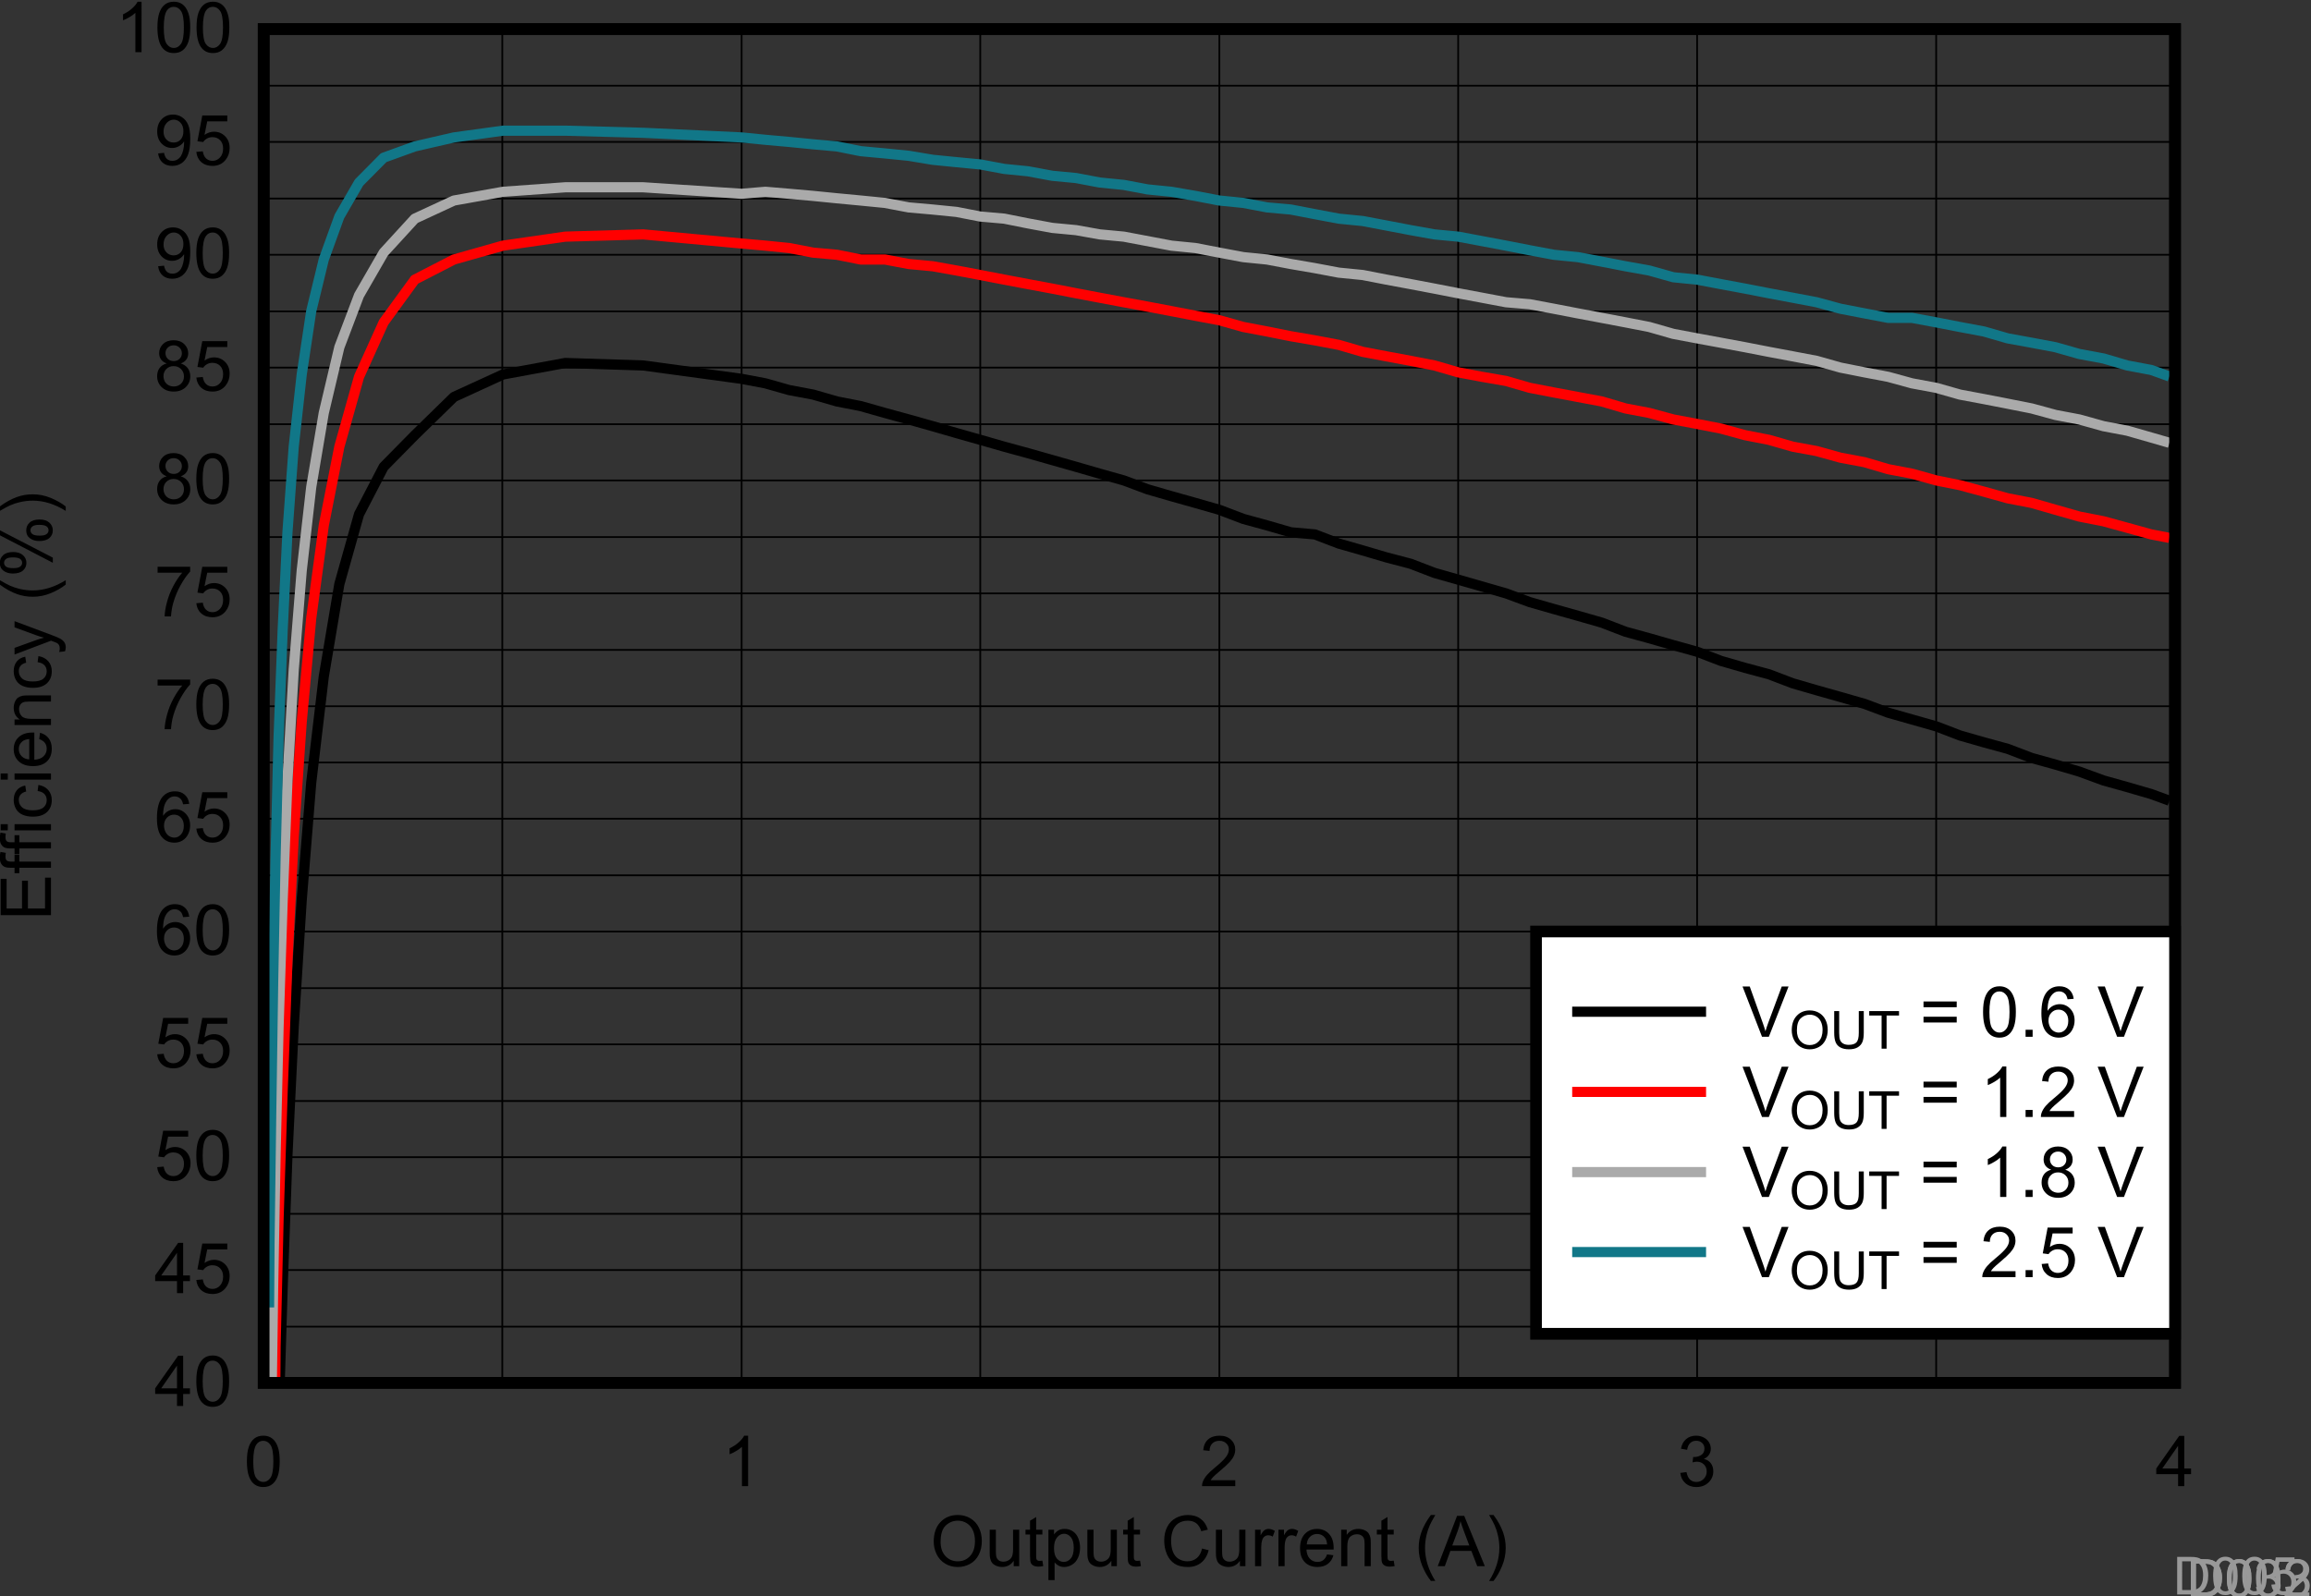 <?xml version="1.0" encoding="UTF-8" standalone="no"?>
<svg
   xmlns:dc="http://purl.org/dc/elements/1.1/"
   xmlns:cc="http://creativecommons.org/ns#"
   xmlns:rdf="http://www.w3.org/1999/02/22-rdf-syntax-ns#"
   xmlns:svg="http://www.w3.org/2000/svg"
   xmlns="http://www.w3.org/2000/svg"
   xmlns:sodipodi="http://sodipodi.sourceforge.net/DTD/sodipodi-0.dtd"
   xmlns:inkscape="http://www.inkscape.org/namespaces/inkscape"
   sodipodi:docname="eff_3_3Vin_85C_PWM.pdf"
   viewBox="0 0 246.458 170.279"
   height="170.279"
   width="246.458"
   xml:space="preserve"
   id="svg2"
   version="1.1"><rect x="0" y="0" width="246.458" height="170.279" fill="#333333" stroke="none"/><defs
     id="defs6"><clipPath
       id="clipPath18"
       clipPathUnits="userSpaceOnUse"><path
         inkscape:connector-curvature="0"
         id="path16"
         clip-rule="evenodd"
         d="M 50.4,65.16 H 781.08 V 541.08 H 50.4 Z" /></clipPath><clipPath
       id="clipPath28"
       clipPathUnits="userSpaceOnUse"><path
         inkscape:connector-curvature="0"
         id="path26"
         d="M 0,0 H 241.53 V 176.9 H 0 Z" /></clipPath></defs><sodipodi:namedview
     id="namedview4"
     inkscape:window-height="480"
     inkscape:window-width="640"
     inkscape:pageshadow="2"
     inkscape:pageopacity="0"
     guidetolerance="10"
     gridtolerance="10"
     objecttolerance="10"
     borderopacity="1"
     bordercolor="#666666"
     pagecolor="#ffffff" /><g
     transform="matrix(1.333,0,0,-1.333,-77.293,707.14)"
     inkscape:label="eff_3_3Vin_85C_PWM"
     inkscape:groupmode="layer"
     id="g10"><g
       id="g12"><g
         clip-path="url(#clipPath18)"
         id="g14"><g
           transform="matrix(3.355,0,0,2.457,54.4,360.17)"
           id="g20"><g
             transform="scale(0.298,0.407)"
             id="g22"><g
               clip-path="url(#clipPath28)"
               id="g24"><g
                 style="font-variant:normal;font-weight:normal;font-size:5.622px;font-family:Arial;-inkscape-font-specification:Arial;writing-mode:lr-tb;fill:#000000;fill-opacity:1;fill-rule:nonzero;stroke:none"
                 id="text32"
                 transform="matrix(1,0,0,-1,78.031,44.984)"
                 aria-label="Output Current (A)"><path
                   inkscape:connector-curvature="0"
                   id="path254"
                   d="m 0.272,-1.96 q 0,-1.002 0.538,-1.567 0.538,-0.568 1.389,-0.568 0.557,0 1.005,0.266 0.447,0.266 0.681,0.744 0.236,0.475 0.236,1.079 0,0.612 -0.247,1.095 -0.247,0.483 -0.7,0.733 -0.453,0.247 -0.977,0.247 -0.568,0 -1.016,-0.275 Q 0.733,-0.48 0.502,-0.955 0.272,-1.43 0.272,-1.96 Z m 0.549,0.008 q 0,0.727 0.39,1.147 0.393,0.417 0.983,0.417 0.601,0 0.988,-0.423 0.39,-0.423 0.39,-1.2 0,-0.491 -0.167,-0.856 -0.165,-0.368 -0.486,-0.568 -0.318,-0.203 -0.716,-0.203 -0.565,0 -0.974,0.39 -0.406,0.387 -0.406,1.296 z" /><path
                   inkscape:connector-curvature="0"
                   id="path256"
                   d="m 6.672,0 v -0.428 q -0.34,0.494 -0.925,0.494 -0.258,0 -0.483,-0.099 Q 5.041,-0.132 4.931,-0.28 4.824,-0.431 4.781,-0.648 4.75,-0.793 4.75,-1.109 v -1.806 H 5.244 v 1.617 q 0,0.387 0.03,0.522 0.047,0.195 0.198,0.307 0.151,0.11 0.373,0.11 0.222,0 0.417,-0.113 0.195,-0.115 0.275,-0.31 0.082,-0.198 0.082,-0.571 v -1.562 h 0.494 V 0 Z" /><path
                   inkscape:connector-curvature="0"
                   id="path258"
                   d="m 8.966,-0.442 0.071,0.436 q -0.209,0.044 -0.373,0.044 -0.269,0 -0.417,-0.085 Q 8.098,-0.132 8.038,-0.269 7.978,-0.409 7.978,-0.854 V -2.531 h -0.362 v -0.384 h 0.362 v -0.722 L 8.469,-3.934 v 1.018 h 0.497 v 0.384 H 8.469 v 1.705 q 0,0.211 0.025,0.272 0.027,0.06 0.085,0.096 0.06,0.036 0.17,0.036 0.082,0 0.217,-0.019 z" /><path
                   inkscape:connector-curvature="0"
                   id="path260"
                   d="M 9.45,1.117 V -2.915 H 9.9 v 0.379 q 0.159,-0.222 0.36,-0.332 0.2,-0.113 0.486,-0.113 0.373,0 0.659,0.192 0.285,0.192 0.431,0.544 0.145,0.349 0.145,0.766 0,0.447 -0.162,0.807 -0.159,0.357 -0.467,0.549 -0.305,0.189 -0.642,0.189 -0.247,0 -0.445,-0.104 -0.195,-0.104 -0.321,-0.264 V 1.117 Z M 9.897,-1.441 q 0,0.563 0.228,0.832 0.228,0.269 0.552,0.269 0.329,0 0.563,-0.277 0.236,-0.28 0.236,-0.865 0,-0.557 -0.231,-0.835 -0.228,-0.277 -0.546,-0.277 -0.316,0 -0.56,0.296 -0.242,0.294 -0.242,0.856 z" /><path
                   inkscape:connector-curvature="0"
                   id="path262"
                   d="m 14.486,0 v -0.428 q -0.34,0.494 -0.925,0.494 -0.258,0 -0.483,-0.099 -0.222,-0.099 -0.332,-0.247 -0.107,-0.151 -0.151,-0.368 -0.03,-0.145 -0.03,-0.461 v -1.806 h 0.494 v 1.617 q 0,0.387 0.03,0.522 0.047,0.195 0.198,0.307 0.151,0.11 0.373,0.11 0.222,0 0.417,-0.113 0.195,-0.115 0.275,-0.31 0.082,-0.198 0.082,-0.571 v -1.562 h 0.494 V 0 Z" /><path
                   inkscape:connector-curvature="0"
                   id="path264"
                   d="m 16.78,-0.442 0.071,0.436 q -0.209,0.044 -0.373,0.044 -0.269,0 -0.417,-0.085 -0.148,-0.085 -0.209,-0.222 -0.06,-0.14 -0.06,-0.585 V -2.531 h -0.362 v -0.384 h 0.362 v -0.722 L 16.283,-3.934 v 1.018 h 0.497 v 0.384 H 16.283 v 1.705 q 0,0.211 0.025,0.272 0.027,0.06 0.085,0.096 0.06,0.036 0.17,0.036 0.082,0 0.217,-0.019 z" /><path
                   inkscape:connector-curvature="0"
                   id="path266"
                   d="m 21.739,-1.411 0.533,0.135 q -0.167,0.656 -0.604,1.002 -0.434,0.343 -1.062,0.343 -0.651,0 -1.06,-0.264 -0.406,-0.266 -0.62,-0.769 -0.211,-0.502 -0.211,-1.079 0,-0.629 0.239,-1.095 0.242,-0.469 0.684,-0.711 0.445,-0.244 0.977,-0.244 0.604,0 1.016,0.307 0.412,0.307 0.574,0.865 l -0.524,0.124 q -0.14,-0.439 -0.406,-0.64 -0.266,-0.2 -0.67,-0.2 -0.464,0 -0.777,0.222 -0.31,0.222 -0.436,0.598 -0.126,0.373 -0.126,0.771 0,0.513 0.148,0.898 0.151,0.382 0.467,0.571 0.316,0.189 0.684,0.189 0.447,0 0.758,-0.258 0.31,-0.258 0.42,-0.766 z" /><path
                   inkscape:connector-curvature="0"
                   id="path268"
                   d="m 24.774,0 v -0.428 q -0.34,0.494 -0.925,0.494 -0.258,0 -0.483,-0.099 -0.222,-0.099 -0.332,-0.247 -0.107,-0.151 -0.151,-0.368 -0.03,-0.145 -0.03,-0.461 v -1.806 h 0.494 v 1.617 q 0,0.387 0.03,0.522 0.047,0.195 0.198,0.307 0.151,0.11 0.373,0.11 0.222,0 0.417,-0.113 0.195,-0.115 0.275,-0.31 0.082,-0.198 0.082,-0.571 v -1.562 h 0.494 V 0 Z" /><path
                   inkscape:connector-curvature="0"
                   id="path270"
                   d="m 25.984,0 v -2.915 h 0.445 v 0.442 q 0.17,-0.31 0.313,-0.409 0.145,-0.099 0.318,-0.099 0.25,0 0.508,0.159 l -0.17,0.458 q -0.181,-0.107 -0.362,-0.107 -0.162,0 -0.291,0.099 -0.129,0.096 -0.184,0.269 -0.082,0.264 -0.082,0.576 V 0 Z" /><path
                   inkscape:connector-curvature="0"
                   id="path272"
                   d="m 27.856,0 v -2.915 h 0.445 v 0.442 q 0.17,-0.31 0.313,-0.409 0.145,-0.099 0.318,-0.099 0.25,0 0.508,0.159 l -0.17,0.458 q -0.181,-0.107 -0.362,-0.107 -0.162,0 -0.291,0.099 -0.129,0.096 -0.184,0.269 -0.082,0.264 -0.082,0.576 V 0 Z" /><path
                   inkscape:connector-curvature="0"
                   id="path274"
                   d="m 31.746,-0.939 0.511,0.063 q -0.121,0.447 -0.447,0.695 -0.327,0.247 -0.835,0.247 -0.64,0 -1.016,-0.393 -0.373,-0.395 -0.373,-1.106 0,-0.736 0.379,-1.142 0.379,-0.406 0.983,-0.406 0.585,0 0.955,0.398 0.371,0.398 0.371,1.12 0,0.044 -0.003,0.132 h -2.174 q 0.027,0.48 0.272,0.736 0.244,0.255 0.609,0.255 0.272,0 0.464,-0.143 0.192,-0.143 0.305,-0.456 z M 30.124,-1.738 h 1.628 q -0.033,-0.368 -0.187,-0.552 -0.236,-0.285 -0.612,-0.285 -0.34,0 -0.574,0.228 -0.231,0.228 -0.255,0.609 z" /><path
                   inkscape:connector-curvature="0"
                   id="path276"
                   d="m 32.876,0 v -2.915 h 0.445 v 0.415 q 0.321,-0.48 0.928,-0.48 0.264,0 0.483,0.096 0.222,0.093 0.332,0.247 0.11,0.154 0.154,0.365 0.027,0.137 0.027,0.48 V 0 h -0.494 v -1.773 q 0,-0.302 -0.058,-0.45 -0.058,-0.151 -0.206,-0.239 -0.145,-0.091 -0.343,-0.091 -0.316,0 -0.546,0.2 -0.228,0.2 -0.228,0.76 V 0 Z" /><path
                   inkscape:connector-curvature="0"
                   id="path278"
                   d="m 37.081,-0.442 0.071,0.436 q -0.209,0.044 -0.373,0.044 -0.269,0 -0.417,-0.085 -0.148,-0.085 -0.209,-0.222 -0.06,-0.14 -0.06,-0.585 V -2.531 h -0.362 v -0.384 h 0.362 v -0.722 l 0.491,-0.296 v 1.018 h 0.497 v 0.384 h -0.497 v 1.705 q 0,0.211 0.025,0.272 0.027,0.06 0.085,0.096 0.06,0.036 0.17,0.036 0.082,0 0.217,-0.019 z" /><path
                   inkscape:connector-curvature="0"
                   id="path280"
                   d="m 40.055,1.183 q -0.409,-0.516 -0.692,-1.208 -0.283,-0.692 -0.283,-1.433 0,-0.653 0.211,-1.252 0.247,-0.695 0.763,-1.384 h 0.354 q -0.332,0.571 -0.439,0.815 -0.167,0.379 -0.264,0.791 -0.118,0.513 -0.118,1.032 0,1.32 0.821,2.638 z" /><path
                   inkscape:connector-curvature="0"
                   id="path282"
                   d="m 40.604,0 1.545,-4.024 h 0.574 L 44.371,0 h -0.607 L 43.295,-1.219 H 41.612 L 41.17,0 Z m 1.161,-1.653 h 1.364 l -0.42,-1.114 q -0.192,-0.508 -0.285,-0.835 -0.077,0.387 -0.217,0.769 z" /><path
                   inkscape:connector-curvature="0"
                   id="path284"
                   d="m 45.068,1.183 h -0.354 q 0.821,-1.318 0.821,-2.638 0,-0.516 -0.118,-1.024 -0.093,-0.412 -0.261,-0.791 -0.107,-0.247 -0.442,-0.824 h 0.354 q 0.516,0.689 0.763,1.384 0.211,0.598 0.211,1.252 0,0.741 -0.285,1.433 Q 45.474,0.667 45.068,1.183 Z" /></g><g
                 style="font-variant:normal;font-weight:normal;font-size:5.622px;font-family:Arial;-inkscape-font-specification:Arial;writing-mode:lr-tb;fill:#000000;fill-opacity:1;fill-rule:nonzero;stroke:none"
                 id="text36"
                 transform="matrix(0,1,1,0,7.663,96.636)"
                 aria-label="Efficiency (%)"><path
                   inkscape:connector-curvature="0"
                   id="path287"
                   d="M 0.445,0 V -4.024 H 3.354 v 0.475 H 0.977 v 1.233 H 3.203 V -1.845 H 0.977 v 1.37 H 3.448 V 0 Z" /><path
                   inkscape:connector-curvature="0"
                   id="path289"
                   d="M 4.238,0 V -2.531 H 3.802 v -0.384 h 0.436 v -0.31 q 0,-0.294 0.052,-0.436 0.071,-0.192 0.25,-0.31 0.181,-0.121 0.505,-0.121 0.209,0 0.461,0.049 L 5.433,-3.613 Q 5.279,-3.64 5.142,-3.64 q -0.225,0 -0.318,0.096 -0.093,0.096 -0.093,0.36 v 0.269 h 0.568 v 0.384 H 4.73 V 0 Z" /><path
                   inkscape:connector-curvature="0"
                   id="path291"
                   d="M 5.784,0 V -2.531 H 5.348 v -0.384 h 0.436 v -0.31 q 0,-0.294 0.052,-0.436 0.071,-0.192 0.25,-0.31 0.181,-0.121 0.505,-0.121 0.209,0 0.461,0.049 L 6.979,-3.613 Q 6.825,-3.64 6.688,-3.64 q -0.225,0 -0.318,0.096 Q 6.276,-3.448 6.276,-3.184 v 0.269 h 0.568 v 0.384 h -0.568 V 0 Z" /><path
                   inkscape:connector-curvature="0"
                   id="path293"
                   d="m 7.232,-3.456 v -0.568 h 0.494 v 0.568 z M 7.232,0 V -2.915 H 7.726 V 0 Z" /><path
                   inkscape:connector-curvature="0"
                   id="path295"
                   d="m 10.38,-1.068 0.486,0.063 q -0.08,0.502 -0.409,0.788 -0.327,0.283 -0.804,0.283 -0.598,0 -0.964,-0.39 -0.362,-0.393 -0.362,-1.123 0,-0.472 0.156,-0.826 0.156,-0.354 0.475,-0.53 0.321,-0.178 0.697,-0.178 0.475,0 0.777,0.242 0.302,0.239 0.387,0.681 l -0.48,0.074 q -0.069,-0.294 -0.244,-0.442 -0.173,-0.148 -0.42,-0.148 -0.373,0 -0.607,0.269 -0.233,0.266 -0.233,0.845 0,0.587 0.225,0.854 0.225,0.266 0.587,0.266 0.291,0 0.486,-0.178 0.195,-0.178 0.247,-0.549 z" /><path
                   inkscape:connector-curvature="0"
                   id="path297"
                   d="m 11.291,-3.456 v -0.568 h 0.494 v 0.568 z m 0,3.456 v -2.915 h 0.494 V 0 Z" /><path
                   inkscape:connector-curvature="0"
                   id="path299"
                   d="m 14.532,-0.939 0.511,0.063 q -0.121,0.447 -0.447,0.695 -0.327,0.247 -0.835,0.247 -0.64,0 -1.016,-0.393 -0.373,-0.395 -0.373,-1.106 0,-0.736 0.379,-1.142 0.379,-0.406 0.983,-0.406 0.585,0 0.955,0.398 0.371,0.398 0.371,1.12 0,0.044 -0.003,0.132 h -2.174 q 0.027,0.48 0.272,0.736 0.244,0.255 0.609,0.255 0.272,0 0.464,-0.143 0.192,-0.143 0.305,-0.456 z M 12.91,-1.738 h 1.628 q -0.033,-0.368 -0.187,-0.552 -0.236,-0.285 -0.612,-0.285 -0.34,0 -0.574,0.228 -0.231,0.228 -0.255,0.609 z" /><path
                   inkscape:connector-curvature="0"
                   id="path301"
                   d="m 15.662,0 v -2.915 h 0.445 v 0.415 q 0.321,-0.48 0.928,-0.48 0.264,0 0.483,0.096 0.222,0.093 0.332,0.247 0.11,0.154 0.154,0.365 0.027,0.137 0.027,0.48 V 0 h -0.494 v -1.773 q 0,-0.302 -0.058,-0.45 -0.058,-0.151 -0.206,-0.239 -0.145,-0.091 -0.343,-0.091 -0.316,0 -0.546,0.2 -0.228,0.2 -0.228,0.76 V 0 Z" /><path
                   inkscape:connector-curvature="0"
                   id="path303"
                   d="m 20.69,-1.068 0.486,0.063 q -0.08,0.502 -0.409,0.788 -0.327,0.283 -0.804,0.283 -0.598,0 -0.964,-0.39 -0.362,-0.393 -0.362,-1.123 0,-0.472 0.156,-0.826 0.156,-0.354 0.475,-0.53 0.321,-0.178 0.697,-0.178 0.475,0 0.777,0.242 0.302,0.239 0.387,0.681 l -0.48,0.074 q -0.069,-0.294 -0.244,-0.442 -0.173,-0.148 -0.42,-0.148 -0.373,0 -0.607,0.269 -0.233,0.266 -0.233,0.845 0,0.587 0.225,0.854 0.225,0.266 0.587,0.266 0.291,0 0.486,-0.178 0.195,-0.178 0.247,-0.549 z" /><path
                   inkscape:connector-curvature="0"
                   id="path305"
                   d="m 21.56,1.123 -0.055,-0.464 q 0.162,0.044 0.283,0.044 0.165,0 0.264,-0.055 0.099,-0.055 0.162,-0.154 0.047,-0.074 0.151,-0.368 0.014,-0.041 0.044,-0.121 L 21.302,-2.915 h 0.533 l 0.607,1.688 q 0.118,0.321 0.211,0.675 0.085,-0.34 0.203,-0.664 l 0.623,-1.699 h 0.494 l -1.109,2.965 q -0.178,0.48 -0.277,0.662 -0.132,0.244 -0.302,0.357 -0.17,0.115 -0.406,0.115 -0.143,0 -0.318,-0.06 z" /><path
                   inkscape:connector-curvature="0"
                   id="path307"
                   d="m 26.9,1.183 q -0.409,-0.516 -0.692,-1.208 -0.283,-0.692 -0.283,-1.433 0,-0.653 0.211,-1.252 0.247,-0.695 0.763,-1.384 h 0.354 q -0.332,0.571 -0.439,0.815 -0.167,0.379 -0.264,0.791 -0.118,0.513 -0.118,1.032 0,1.32 0.821,2.638 z" /><path
                   inkscape:connector-curvature="0"
                   id="path309"
                   d="m 27.784,-3.058 q 0,-0.431 0.217,-0.733 0.217,-0.302 0.629,-0.302 0.379,0 0.626,0.272 0.25,0.269 0.25,0.793 0,0.511 -0.253,0.788 -0.25,0.275 -0.618,0.275 -0.365,0 -0.609,-0.272 -0.242,-0.272 -0.242,-0.821 z m 0.859,-0.695 q -0.184,0 -0.307,0.159 -0.121,0.159 -0.121,0.585 0,0.387 0.124,0.546 0.124,0.156 0.305,0.156 0.187,0 0.307,-0.159 0.124,-0.159 0.124,-0.582 0,-0.39 -0.124,-0.546 -0.124,-0.159 -0.307,-0.159 z m 0.003,3.901 2.202,-4.241 h 0.401 l -2.193,4.241 z m 1.74,-1.093 q 0,-0.434 0.217,-0.733 0.217,-0.302 0.631,-0.302 0.379,0 0.626,0.272 0.25,0.269 0.25,0.793 0,0.511 -0.253,0.788 -0.25,0.275 -0.62,0.275 -0.365,0 -0.609,-0.272 -0.242,-0.275 -0.242,-0.821 z m 0.862,-0.695 q -0.187,0 -0.31,0.159 -0.121,0.159 -0.121,0.585 0,0.384 0.124,0.544 0.124,0.159 0.305,0.159 0.189,0 0.31,-0.159 0.124,-0.159 0.124,-0.582 0,-0.39 -0.124,-0.546 -0.124,-0.159 -0.307,-0.159 z" /><path
                   inkscape:connector-curvature="0"
                   id="path311"
                   d="m 33.15,1.183 h -0.354 q 0.821,-1.318 0.821,-2.638 0,-0.516 -0.118,-1.024 -0.093,-0.412 -0.261,-0.791 -0.107,-0.247 -0.442,-0.824 h 0.354 q 0.516,0.689 0.763,1.384 0.211,0.598 0.211,1.252 0,0.741 -0.285,1.433 -0.283,0.692 -0.689,1.208 z" /></g><path
                 inkscape:connector-curvature="0"
                 id="path38"
                 style="fill:none;stroke:#000000;stroke-width:0.934;stroke-linecap:round;stroke-linejoin:miter;stroke-miterlimit:10;stroke-dasharray:none;stroke-opacity:1"
                 d="m 24.684,59.653 h 152.95 v 108.34 H 24.684 Z" /><path
                 inkscape:connector-curvature="0"
                 id="path40"
                 style="fill:none;stroke:#000000;stroke-width:0.14;stroke-linecap:butt;stroke-linejoin:round;stroke-miterlimit:10;stroke-dasharray:none;stroke-opacity:1"
                 d="M 43.781,167.99 V 59.618" /><path
                 inkscape:connector-curvature="0"
                 id="path42"
                 style="fill:none;stroke:#000000;stroke-width:0.14;stroke-linecap:butt;stroke-linejoin:round;stroke-miterlimit:10;stroke-dasharray:none;stroke-opacity:1"
                 d="M 62.93,167.99 V 59.618" /><path
                 inkscape:connector-curvature="0"
                 id="path44"
                 style="fill:none;stroke:#000000;stroke-width:0.14;stroke-linecap:butt;stroke-linejoin:round;stroke-miterlimit:10;stroke-dasharray:none;stroke-opacity:1"
                 d="M 82.027,167.99 V 59.618" /><path
                 inkscape:connector-curvature="0"
                 id="path46"
                 style="fill:none;stroke:#000000;stroke-width:0.14;stroke-linecap:butt;stroke-linejoin:round;stroke-miterlimit:10;stroke-dasharray:none;stroke-opacity:1"
                 d="M 101.16,167.99 V 59.618" /><path
                 inkscape:connector-curvature="0"
                 id="path48"
                 style="fill:none;stroke:#000000;stroke-width:0.14;stroke-linecap:butt;stroke-linejoin:round;stroke-miterlimit:10;stroke-dasharray:none;stroke-opacity:1"
                 d="M 120.27,167.99 V 59.618" /><path
                 inkscape:connector-curvature="0"
                 id="path50"
                 style="fill:none;stroke:#000000;stroke-width:0.14;stroke-linecap:butt;stroke-linejoin:round;stroke-miterlimit:10;stroke-dasharray:none;stroke-opacity:1"
                 d="M 139.39,167.99 V 59.618" /><path
                 inkscape:connector-curvature="0"
                 id="path52"
                 style="fill:none;stroke:#000000;stroke-width:0.14;stroke-linecap:butt;stroke-linejoin:round;stroke-miterlimit:10;stroke-dasharray:none;stroke-opacity:1"
                 d="M 158.52,167.99 V 59.618" /><g
                 style="font-variant:normal;font-weight:normal;font-size:5.622px;font-family:Arial;-inkscape-font-specification:Arial;writing-mode:lr-tb;fill:#000000;fill-opacity:1;fill-rule:nonzero;stroke:none"
                 id="text56"
                 transform="matrix(1,0,0,-1,15.931,57.802)"
                 aria-label="40"><path
                   inkscape:connector-curvature="0"
                   id="path314"
                   d="M 1.817,0 V -0.964 H 0.071 V -1.416 l 1.836,-2.608 h 0.404 v 2.608 h 0.544 v 0.453 H 2.311 V 0 Z m 0,-1.416 v -1.814 l -1.26,1.814 z" /><path
                   inkscape:connector-curvature="0"
                   id="path316"
                   d="m 3.364,-1.985 q 0,-0.714 0.145,-1.147 0.148,-0.436 0.436,-0.673 0.291,-0.236 0.73,-0.236 0.324,0 0.568,0.132 0.244,0.129 0.404,0.376 0.159,0.244 0.25,0.598 0.091,0.351 0.091,0.95 0,0.708 -0.145,1.145 -0.145,0.434 -0.436,0.673 -0.288,0.236 -0.73,0.236 -0.582,0 -0.914,-0.417 Q 3.364,-0.851 3.364,-1.985 Z m 0.508,0 q 0,0.991 0.231,1.32 0.233,0.327 0.574,0.327 0.34,0 0.571,-0.329 0.233,-0.329 0.233,-1.318 0,-0.994 -0.233,-1.32 -0.231,-0.327 -0.576,-0.327 -0.34,0 -0.544,0.288 -0.255,0.368 -0.255,1.359 z" /></g><path
                 inkscape:connector-curvature="0"
                 id="path58"
                 style="fill:none;stroke:#000000;stroke-width:0.14;stroke-linecap:butt;stroke-linejoin:round;stroke-miterlimit:10;stroke-dasharray:none;stroke-opacity:1"
                 d="M 24.684,64.151 H 177.65" /><path
                 inkscape:connector-curvature="0"
                 id="path60"
                 style="fill:none;stroke:#000000;stroke-width:0.14;stroke-linecap:butt;stroke-linejoin:round;stroke-miterlimit:10;stroke-dasharray:none;stroke-opacity:1"
                 d="M 24.684,68.683 H 177.65" /><g
                 style="font-variant:normal;font-weight:normal;font-size:5.622px;font-family:Arial;-inkscape-font-specification:Arial;writing-mode:lr-tb;fill:#000000;fill-opacity:1;fill-rule:nonzero;stroke:none"
                 id="text64"
                 transform="matrix(1,0,0,-1,15.931,66.832)"
                 aria-label="45"><path
                   inkscape:connector-curvature="0"
                   id="path319"
                   d="M 1.817,0 V -0.964 H 0.071 V -1.416 l 1.836,-2.608 h 0.404 v 2.608 h 0.544 v 0.453 H 2.311 V 0 Z m 0,-1.416 v -1.814 l -1.26,1.814 z" /><path
                   inkscape:connector-curvature="0"
                   id="path321"
                   d="m 3.364,-1.054 0.519,-0.044 q 0.058,0.379 0.266,0.571 0.211,0.189 0.508,0.189 0.357,0 0.604,-0.269 0.247,-0.269 0.247,-0.714 0,-0.423 -0.239,-0.667 -0.236,-0.244 -0.62,-0.244 -0.239,0 -0.431,0.11 -0.192,0.107 -0.302,0.28 L 3.452,-1.902 3.842,-3.969 H 5.843 v 0.472 H 4.237 l -0.217,1.082 q 0.362,-0.253 0.76,-0.253 0.527,0 0.889,0.365 0.362,0.365 0.362,0.939 0,0.546 -0.318,0.944 -0.387,0.489 -1.057,0.489 -0.549,0 -0.898,-0.307 Q 3.414,-0.546 3.364,-1.054 Z" /></g><path
                 inkscape:connector-curvature="0"
                 id="path66"
                 style="fill:none;stroke:#000000;stroke-width:0.14;stroke-linecap:butt;stroke-linejoin:round;stroke-miterlimit:10;stroke-dasharray:none;stroke-opacity:1"
                 d="M 24.684,73.18 H 177.65" /><path
                 inkscape:connector-curvature="0"
                 id="path68"
                 style="fill:none;stroke:#000000;stroke-width:0.14;stroke-linecap:butt;stroke-linejoin:round;stroke-miterlimit:10;stroke-dasharray:none;stroke-opacity:1"
                 d="M 24.684,77.712 H 177.65" /><g
                 style="font-variant:normal;font-weight:normal;font-size:5.622px;font-family:Arial;-inkscape-font-specification:Arial;writing-mode:lr-tb;fill:#000000;fill-opacity:1;fill-rule:nonzero;stroke:none"
                 id="text72"
                 transform="matrix(1,0,0,-1,15.931,75.861)"
                 aria-label="50"><path
                   inkscape:connector-curvature="0"
                   id="path324"
                   d="m 0.233,-1.054 0.519,-0.044 q 0.058,0.379 0.266,0.571 0.211,0.189 0.508,0.189 0.357,0 0.604,-0.269 0.247,-0.269 0.247,-0.714 0,-0.423 -0.239,-0.667 -0.236,-0.244 -0.62,-0.244 -0.239,0 -0.431,0.11 -0.192,0.107 -0.302,0.28 L 0.321,-1.902 0.711,-3.969 H 2.712 v 0.472 h -1.606 l -0.217,1.082 q 0.362,-0.253 0.76,-0.253 0.527,0 0.889,0.365 0.362,0.365 0.362,0.939 0,0.546 -0.318,0.944 -0.387,0.489 -1.057,0.489 -0.549,0 -0.898,-0.307 Q 0.283,-0.546 0.233,-1.054 Z" /><path
                   inkscape:connector-curvature="0"
                   id="path326"
                   d="m 3.364,-1.985 q 0,-0.714 0.145,-1.147 0.148,-0.436 0.436,-0.673 0.291,-0.236 0.73,-0.236 0.324,0 0.568,0.132 0.244,0.129 0.404,0.376 0.159,0.244 0.25,0.598 0.091,0.351 0.091,0.95 0,0.708 -0.145,1.145 -0.145,0.434 -0.436,0.673 -0.288,0.236 -0.73,0.236 -0.582,0 -0.914,-0.417 Q 3.364,-0.851 3.364,-1.985 Z m 0.508,0 q 0,0.991 0.231,1.32 0.233,0.327 0.574,0.327 0.34,0 0.571,-0.329 0.233,-0.329 0.233,-1.318 0,-0.994 -0.233,-1.32 -0.231,-0.327 -0.576,-0.327 -0.34,0 -0.544,0.288 -0.255,0.368 -0.255,1.359 z" /></g><path
                 inkscape:connector-curvature="0"
                 id="path74"
                 style="fill:none;stroke:#000000;stroke-width:0.14;stroke-linecap:butt;stroke-linejoin:round;stroke-miterlimit:10;stroke-dasharray:none;stroke-opacity:1"
                 d="M 24.684,82.21 H 177.65" /><path
                 inkscape:connector-curvature="0"
                 id="path76"
                 style="fill:none;stroke:#000000;stroke-width:0.14;stroke-linecap:butt;stroke-linejoin:round;stroke-miterlimit:10;stroke-dasharray:none;stroke-opacity:1"
                 d="M 24.684,86.742 H 177.65" /><g
                 style="font-variant:normal;font-weight:normal;font-size:5.622px;font-family:Arial;-inkscape-font-specification:Arial;writing-mode:lr-tb;fill:#000000;fill-opacity:1;fill-rule:nonzero;stroke:none"
                 id="text80"
                 transform="matrix(1,0,0,-1,15.931,84.891)"
                 aria-label="55"><path
                   inkscape:connector-curvature="0"
                   id="path329"
                   d="m 0.233,-1.054 0.519,-0.044 q 0.058,0.379 0.266,0.571 0.211,0.189 0.508,0.189 0.357,0 0.604,-0.269 0.247,-0.269 0.247,-0.714 0,-0.423 -0.239,-0.667 -0.236,-0.244 -0.62,-0.244 -0.239,0 -0.431,0.11 -0.192,0.107 -0.302,0.28 L 0.321,-1.902 0.711,-3.969 H 2.712 v 0.472 h -1.606 l -0.217,1.082 q 0.362,-0.253 0.76,-0.253 0.527,0 0.889,0.365 0.362,0.365 0.362,0.939 0,0.546 -0.318,0.944 -0.387,0.489 -1.057,0.489 -0.549,0 -0.898,-0.307 Q 0.283,-0.546 0.233,-1.054 Z" /><path
                   inkscape:connector-curvature="0"
                   id="path331"
                   d="m 3.364,-1.054 0.519,-0.044 q 0.058,0.379 0.266,0.571 0.211,0.189 0.508,0.189 0.357,0 0.604,-0.269 0.247,-0.269 0.247,-0.714 0,-0.423 -0.239,-0.667 -0.236,-0.244 -0.62,-0.244 -0.239,0 -0.431,0.11 -0.192,0.107 -0.302,0.28 L 3.452,-1.902 3.842,-3.969 H 5.843 v 0.472 H 4.237 l -0.217,1.082 q 0.362,-0.253 0.76,-0.253 0.527,0 0.889,0.365 0.362,0.365 0.362,0.939 0,0.546 -0.318,0.944 -0.387,0.489 -1.057,0.489 -0.549,0 -0.898,-0.307 Q 3.414,-0.546 3.364,-1.054 Z" /></g><path
                 inkscape:connector-curvature="0"
                 id="path82"
                 style="fill:none;stroke:#000000;stroke-width:0.14;stroke-linecap:butt;stroke-linejoin:round;stroke-miterlimit:10;stroke-dasharray:none;stroke-opacity:1"
                 d="M 24.684,91.239 H 177.65" /><path
                 inkscape:connector-curvature="0"
                 id="path84"
                 style="fill:none;stroke:#000000;stroke-width:0.14;stroke-linecap:butt;stroke-linejoin:round;stroke-miterlimit:10;stroke-dasharray:none;stroke-opacity:1"
                 d="M 24.684,95.771 H 177.65" /><g
                 style="font-variant:normal;font-weight:normal;font-size:5.622px;font-family:Arial;-inkscape-font-specification:Arial;writing-mode:lr-tb;fill:#000000;fill-opacity:1;fill-rule:nonzero;stroke:none"
                 id="text88"
                 transform="matrix(1,0,0,-1,15.931,93.92)"
                 aria-label="60"><path
                   inkscape:connector-curvature="0"
                   id="path334"
                   d="m 2.797,-3.039 -0.491,0.038 q -0.066,-0.291 -0.187,-0.423 -0.2,-0.211 -0.494,-0.211 -0.236,0 -0.415,0.132 Q 0.977,-3.333 0.843,-3.006 0.708,-2.679 0.703,-2.075 0.881,-2.347 1.139,-2.479 1.397,-2.611 1.68,-2.611 q 0.494,0 0.84,0.365 0.349,0.362 0.349,0.939 0,0.379 -0.165,0.705 -0.162,0.324 -0.447,0.497 -0.285,0.173 -0.648,0.173 -0.618,0 -1.007,-0.453 -0.39,-0.456 -0.39,-1.499 0,-1.167 0.431,-1.696 0.376,-0.461 1.013,-0.461 0.475,0 0.777,0.266 0.305,0.266 0.365,0.736 z m -2.018,1.735 q 0,0.255 0.107,0.489 0.11,0.233 0.305,0.357 0.195,0.121 0.409,0.121 0.313,0 0.538,-0.253 0.225,-0.253 0.225,-0.686 0,-0.417 -0.222,-0.656 -0.222,-0.242 -0.56,-0.242 -0.335,0 -0.568,0.242 -0.233,0.239 -0.233,0.629 z" /><path
                   inkscape:connector-curvature="0"
                   id="path336"
                   d="m 3.364,-1.985 q 0,-0.714 0.145,-1.147 0.148,-0.436 0.436,-0.673 0.291,-0.236 0.73,-0.236 0.324,0 0.568,0.132 0.244,0.129 0.404,0.376 0.159,0.244 0.25,0.598 0.091,0.351 0.091,0.95 0,0.708 -0.145,1.145 -0.145,0.434 -0.436,0.673 -0.288,0.236 -0.73,0.236 -0.582,0 -0.914,-0.417 Q 3.364,-0.851 3.364,-1.985 Z m 0.508,0 q 0,0.991 0.231,1.32 0.233,0.327 0.574,0.327 0.34,0 0.571,-0.329 0.233,-0.329 0.233,-1.318 0,-0.994 -0.233,-1.32 -0.231,-0.327 -0.576,-0.327 -0.34,0 -0.544,0.288 -0.255,0.368 -0.255,1.359 z" /></g><path
                 inkscape:connector-curvature="0"
                 id="path90"
                 style="fill:none;stroke:#000000;stroke-width:0.14;stroke-linecap:butt;stroke-linejoin:round;stroke-miterlimit:10;stroke-dasharray:none;stroke-opacity:1"
                 d="M 24.684,100.27 H 177.65" /><path
                 inkscape:connector-curvature="0"
                 id="path92"
                 style="fill:none;stroke:#000000;stroke-width:0.14;stroke-linecap:butt;stroke-linejoin:round;stroke-miterlimit:10;stroke-dasharray:none;stroke-opacity:1"
                 d="M 24.684,104.8 H 177.65" /><g
                 style="font-variant:normal;font-weight:normal;font-size:5.622px;font-family:Arial;-inkscape-font-specification:Arial;writing-mode:lr-tb;fill:#000000;fill-opacity:1;fill-rule:nonzero;stroke:none"
                 id="text96"
                 transform="matrix(1,0,0,-1,15.931,102.95)"
                 aria-label="65"><path
                   inkscape:connector-curvature="0"
                   id="path339"
                   d="m 2.797,-3.039 -0.491,0.038 q -0.066,-0.291 -0.187,-0.423 -0.2,-0.211 -0.494,-0.211 -0.236,0 -0.415,0.132 Q 0.977,-3.333 0.843,-3.006 0.708,-2.679 0.703,-2.075 0.881,-2.347 1.139,-2.479 1.397,-2.611 1.68,-2.611 q 0.494,0 0.84,0.365 0.349,0.362 0.349,0.939 0,0.379 -0.165,0.705 -0.162,0.324 -0.447,0.497 -0.285,0.173 -0.648,0.173 -0.618,0 -1.007,-0.453 -0.39,-0.456 -0.39,-1.499 0,-1.167 0.431,-1.696 0.376,-0.461 1.013,-0.461 0.475,0 0.777,0.266 0.305,0.266 0.365,0.736 z m -2.018,1.735 q 0,0.255 0.107,0.489 0.11,0.233 0.305,0.357 0.195,0.121 0.409,0.121 0.313,0 0.538,-0.253 0.225,-0.253 0.225,-0.686 0,-0.417 -0.222,-0.656 -0.222,-0.242 -0.56,-0.242 -0.335,0 -0.568,0.242 -0.233,0.239 -0.233,0.629 z" /><path
                   inkscape:connector-curvature="0"
                   id="path341"
                   d="m 3.364,-1.054 0.519,-0.044 q 0.058,0.379 0.266,0.571 0.211,0.189 0.508,0.189 0.357,0 0.604,-0.269 0.247,-0.269 0.247,-0.714 0,-0.423 -0.239,-0.667 -0.236,-0.244 -0.62,-0.244 -0.239,0 -0.431,0.11 -0.192,0.107 -0.302,0.28 L 3.452,-1.902 3.842,-3.969 H 5.843 v 0.472 H 4.237 l -0.217,1.082 q 0.362,-0.253 0.76,-0.253 0.527,0 0.889,0.365 0.362,0.365 0.362,0.939 0,0.546 -0.318,0.944 -0.387,0.489 -1.057,0.489 -0.549,0 -0.898,-0.307 Q 3.414,-0.546 3.364,-1.054 Z" /></g><path
                 inkscape:connector-curvature="0"
                 id="path98"
                 style="fill:none;stroke:#000000;stroke-width:0.14;stroke-linecap:butt;stroke-linejoin:round;stroke-miterlimit:10;stroke-dasharray:none;stroke-opacity:1"
                 d="M 24.684,109.3 H 177.65" /><path
                 inkscape:connector-curvature="0"
                 id="path100"
                 style="fill:none;stroke:#000000;stroke-width:0.14;stroke-linecap:butt;stroke-linejoin:round;stroke-miterlimit:10;stroke-dasharray:none;stroke-opacity:1"
                 d="M 24.684,113.8 H 177.65" /><g
                 style="font-variant:normal;font-weight:normal;font-size:5.622px;font-family:Arial;-inkscape-font-specification:Arial;writing-mode:lr-tb;fill:#000000;fill-opacity:1;fill-rule:nonzero;stroke:none"
                 id="text104"
                 transform="matrix(1,0,0,-1,15.931,111.96)"
                 aria-label="70"><path
                   inkscape:connector-curvature="0"
                   id="path344"
                   d="M 0.266,-3.497 V -3.972 H 2.871 v 0.384 Q 2.487,-3.179 2.108,-2.501 1.732,-1.823 1.526,-1.106 1.378,-0.601 1.337,0 H 0.829 q 0.008,-0.475 0.187,-1.147 0.178,-0.673 0.511,-1.296 0.335,-0.626 0.711,-1.054 z" /><path
                   inkscape:connector-curvature="0"
                   id="path346"
                   d="m 3.364,-1.985 q 0,-0.714 0.145,-1.147 0.148,-0.436 0.436,-0.673 0.291,-0.236 0.73,-0.236 0.324,0 0.568,0.132 0.244,0.129 0.404,0.376 0.159,0.244 0.25,0.598 0.091,0.351 0.091,0.95 0,0.708 -0.145,1.145 -0.145,0.434 -0.436,0.673 -0.288,0.236 -0.73,0.236 -0.582,0 -0.914,-0.417 Q 3.364,-0.851 3.364,-1.985 Z m 0.508,0 q 0,0.991 0.231,1.32 0.233,0.327 0.574,0.327 0.34,0 0.571,-0.329 0.233,-0.329 0.233,-1.318 0,-0.994 -0.233,-1.32 -0.231,-0.327 -0.576,-0.327 -0.34,0 -0.544,0.288 -0.255,0.368 -0.255,1.359 z" /></g><path
                 inkscape:connector-curvature="0"
                 id="path106"
                 style="fill:none;stroke:#000000;stroke-width:0.14;stroke-linecap:butt;stroke-linejoin:round;stroke-miterlimit:10;stroke-dasharray:none;stroke-opacity:1"
                 d="M 24.684,118.31 H 177.65" /><path
                 inkscape:connector-curvature="0"
                 id="path108"
                 style="fill:none;stroke:#000000;stroke-width:0.14;stroke-linecap:butt;stroke-linejoin:round;stroke-miterlimit:10;stroke-dasharray:none;stroke-opacity:1"
                 d="M 24.684,122.83 H 177.65" /><g
                 style="font-variant:normal;font-weight:normal;font-size:5.622px;font-family:Arial;-inkscape-font-specification:Arial;writing-mode:lr-tb;fill:#000000;fill-opacity:1;fill-rule:nonzero;stroke:none"
                 id="text112"
                 transform="matrix(1,0,0,-1,15.931,120.99)"
                 aria-label="75"><path
                   inkscape:connector-curvature="0"
                   id="path349"
                   d="M 0.266,-3.497 V -3.972 H 2.871 v 0.384 Q 2.487,-3.179 2.108,-2.501 1.732,-1.823 1.526,-1.106 1.378,-0.601 1.337,0 H 0.829 q 0.008,-0.475 0.187,-1.147 0.178,-0.673 0.511,-1.296 0.335,-0.626 0.711,-1.054 z" /><path
                   inkscape:connector-curvature="0"
                   id="path351"
                   d="m 3.364,-1.054 0.519,-0.044 q 0.058,0.379 0.266,0.571 0.211,0.189 0.508,0.189 0.357,0 0.604,-0.269 0.247,-0.269 0.247,-0.714 0,-0.423 -0.239,-0.667 -0.236,-0.244 -0.62,-0.244 -0.239,0 -0.431,0.11 -0.192,0.107 -0.302,0.28 L 3.452,-1.902 3.842,-3.969 H 5.843 v 0.472 H 4.237 l -0.217,1.082 q 0.362,-0.253 0.76,-0.253 0.527,0 0.889,0.365 0.362,0.365 0.362,0.939 0,0.546 -0.318,0.944 -0.387,0.489 -1.057,0.489 -0.549,0 -0.898,-0.307 Q 3.414,-0.546 3.364,-1.054 Z" /></g><path
                 inkscape:connector-curvature="0"
                 id="path114"
                 style="fill:none;stroke:#000000;stroke-width:0.14;stroke-linecap:butt;stroke-linejoin:round;stroke-miterlimit:10;stroke-dasharray:none;stroke-opacity:1"
                 d="M 24.684,127.34 H 177.65" /><path
                 inkscape:connector-curvature="0"
                 id="path116"
                 style="fill:none;stroke:#000000;stroke-width:0.14;stroke-linecap:butt;stroke-linejoin:round;stroke-miterlimit:10;stroke-dasharray:none;stroke-opacity:1"
                 d="M 24.684,131.87 H 177.65" /><g
                 style="font-variant:normal;font-weight:normal;font-size:5.622px;font-family:Arial;-inkscape-font-specification:Arial;writing-mode:lr-tb;fill:#000000;fill-opacity:1;fill-rule:nonzero;stroke:none"
                 id="text120"
                 transform="matrix(1,0,0,-1,15.931,130.02)"
                 aria-label="80"><path
                   inkscape:connector-curvature="0"
                   id="path354"
                   d="m 0.994,-2.182 q -0.307,-0.113 -0.456,-0.321 -0.148,-0.209 -0.148,-0.5 0,-0.439 0.316,-0.738 0.316,-0.299 0.84,-0.299 0.527,0 0.848,0.307 0.321,0.305 0.321,0.744 0,0.28 -0.148,0.489 -0.145,0.206 -0.445,0.318 0.371,0.121 0.563,0.39 0.195,0.269 0.195,0.642 0,0.516 -0.365,0.867 -0.365,0.351 -0.961,0.351 -0.596,0 -0.961,-0.351 -0.365,-0.354 -0.365,-0.881 0,-0.393 0.198,-0.656 0.2,-0.266 0.568,-0.362 z M 0.895,-3.02 q 0,0.285 0.184,0.467 0.184,0.181 0.478,0.181 0.285,0 0.467,-0.178 0.184,-0.181 0.184,-0.442 0,-0.272 -0.189,-0.456 -0.187,-0.187 -0.467,-0.187 -0.283,0 -0.469,0.181 -0.187,0.181 -0.187,0.434 z m -0.159,1.858 q 0,0.211 0.099,0.409 0.102,0.198 0.299,0.307 0.198,0.107 0.425,0.107 0.354,0 0.585,-0.228 0.231,-0.228 0.231,-0.579 0,-0.357 -0.239,-0.59 -0.236,-0.233 -0.593,-0.233 -0.349,0 -0.579,0.231 -0.228,0.231 -0.228,0.576 z" /><path
                   inkscape:connector-curvature="0"
                   id="path356"
                   d="m 3.364,-1.985 q 0,-0.714 0.145,-1.147 0.148,-0.436 0.436,-0.673 0.291,-0.236 0.73,-0.236 0.324,0 0.568,0.132 0.244,0.129 0.404,0.376 0.159,0.244 0.25,0.598 0.091,0.351 0.091,0.95 0,0.708 -0.145,1.145 -0.145,0.434 -0.436,0.673 -0.288,0.236 -0.73,0.236 -0.582,0 -0.914,-0.417 Q 3.364,-0.851 3.364,-1.985 Z m 0.508,0 q 0,0.991 0.231,1.32 0.233,0.327 0.574,0.327 0.34,0 0.571,-0.329 0.233,-0.329 0.233,-1.318 0,-0.994 -0.233,-1.32 -0.231,-0.327 -0.576,-0.327 -0.34,0 -0.544,0.288 -0.255,0.368 -0.255,1.359 z" /></g><path
                 inkscape:connector-curvature="0"
                 id="path122"
                 style="fill:none;stroke:#000000;stroke-width:0.14;stroke-linecap:butt;stroke-linejoin:round;stroke-miterlimit:10;stroke-dasharray:none;stroke-opacity:1"
                 d="M 24.684,136.37 H 177.65" /><path
                 inkscape:connector-curvature="0"
                 id="path124"
                 style="fill:none;stroke:#000000;stroke-width:0.14;stroke-linecap:butt;stroke-linejoin:round;stroke-miterlimit:10;stroke-dasharray:none;stroke-opacity:1"
                 d="M 24.684,140.9 H 177.65" /><g
                 style="font-variant:normal;font-weight:normal;font-size:5.622px;font-family:Arial;-inkscape-font-specification:Arial;writing-mode:lr-tb;fill:#000000;fill-opacity:1;fill-rule:nonzero;stroke:none"
                 id="text128"
                 transform="matrix(1,0,0,-1,15.931,139.05)"
                 aria-label="85"><path
                   inkscape:connector-curvature="0"
                   id="path359"
                   d="m 0.994,-2.182 q -0.307,-0.113 -0.456,-0.321 -0.148,-0.209 -0.148,-0.5 0,-0.439 0.316,-0.738 0.316,-0.299 0.84,-0.299 0.527,0 0.848,0.307 0.321,0.305 0.321,0.744 0,0.28 -0.148,0.489 -0.145,0.206 -0.445,0.318 0.371,0.121 0.563,0.39 0.195,0.269 0.195,0.642 0,0.516 -0.365,0.867 -0.365,0.351 -0.961,0.351 -0.596,0 -0.961,-0.351 -0.365,-0.354 -0.365,-0.881 0,-0.393 0.198,-0.656 0.2,-0.266 0.568,-0.362 z M 0.895,-3.02 q 0,0.285 0.184,0.467 0.184,0.181 0.478,0.181 0.285,0 0.467,-0.178 0.184,-0.181 0.184,-0.442 0,-0.272 -0.189,-0.456 -0.187,-0.187 -0.467,-0.187 -0.283,0 -0.469,0.181 -0.187,0.181 -0.187,0.434 z m -0.159,1.858 q 0,0.211 0.099,0.409 0.102,0.198 0.299,0.307 0.198,0.107 0.425,0.107 0.354,0 0.585,-0.228 0.231,-0.228 0.231,-0.579 0,-0.357 -0.239,-0.59 -0.236,-0.233 -0.593,-0.233 -0.349,0 -0.579,0.231 -0.228,0.231 -0.228,0.576 z" /><path
                   inkscape:connector-curvature="0"
                   id="path361"
                   d="m 3.364,-1.054 0.519,-0.044 q 0.058,0.379 0.266,0.571 0.211,0.189 0.508,0.189 0.357,0 0.604,-0.269 0.247,-0.269 0.247,-0.714 0,-0.423 -0.239,-0.667 -0.236,-0.244 -0.62,-0.244 -0.239,0 -0.431,0.11 -0.192,0.107 -0.302,0.28 L 3.452,-1.902 3.842,-3.969 H 5.843 v 0.472 H 4.237 l -0.217,1.082 q 0.362,-0.253 0.76,-0.253 0.527,0 0.889,0.365 0.362,0.365 0.362,0.939 0,0.546 -0.318,0.944 -0.387,0.489 -1.057,0.489 -0.549,0 -0.898,-0.307 Q 3.414,-0.546 3.364,-1.054 Z" /></g><path
                 inkscape:connector-curvature="0"
                 id="path130"
                 style="fill:none;stroke:#000000;stroke-width:0.14;stroke-linecap:butt;stroke-linejoin:round;stroke-miterlimit:10;stroke-dasharray:none;stroke-opacity:1"
                 d="M 24.684,145.4 H 177.65" /><path
                 inkscape:connector-curvature="0"
                 id="path132"
                 style="fill:none;stroke:#000000;stroke-width:0.14;stroke-linecap:butt;stroke-linejoin:round;stroke-miterlimit:10;stroke-dasharray:none;stroke-opacity:1"
                 d="M 24.684,149.93 H 177.65" /><g
                 style="font-variant:normal;font-weight:normal;font-size:5.622px;font-family:Arial;-inkscape-font-specification:Arial;writing-mode:lr-tb;fill:#000000;fill-opacity:1;fill-rule:nonzero;stroke:none"
                 id="text136"
                 transform="matrix(1,0,0,-1,15.931,148.08)"
                 aria-label="90"><path
                   inkscape:connector-curvature="0"
                   id="path364"
                   d="m 0.307,-0.931 0.475,-0.044 q 0.06,0.335 0.231,0.486 0.17,0.151 0.436,0.151 0.228,0 0.398,-0.104 0.173,-0.104 0.283,-0.277 0.11,-0.176 0.184,-0.472 0.074,-0.296 0.074,-0.604 0,-0.033 -0.003,-0.099 -0.148,0.236 -0.406,0.384 -0.255,0.145 -0.555,0.145 -0.5,0 -0.845,-0.362 -0.346,-0.362 -0.346,-0.955 0,-0.612 0.36,-0.985 0.362,-0.373 0.906,-0.373 0.393,0 0.716,0.211 0.327,0.211 0.494,0.604 0.17,0.39 0.17,1.131 0,0.771 -0.167,1.23 Q 2.545,-0.409 2.213,-0.17 1.883,0.069 1.438,0.069 q -0.472,0 -0.771,-0.261 Q 0.368,-0.456 0.307,-0.931 Z M 2.331,-2.707 q 0,-0.425 -0.228,-0.675 -0.225,-0.25 -0.544,-0.25 -0.329,0 -0.574,0.269 -0.244,0.269 -0.244,0.697 0,0.384 0.231,0.626 0.233,0.239 0.574,0.239 0.343,0 0.563,-0.239 0.222,-0.242 0.222,-0.667 z" /><path
                   inkscape:connector-curvature="0"
                   id="path366"
                   d="m 3.364,-1.985 q 0,-0.714 0.145,-1.147 0.148,-0.436 0.436,-0.673 0.291,-0.236 0.73,-0.236 0.324,0 0.568,0.132 0.244,0.129 0.404,0.376 0.159,0.244 0.25,0.598 0.091,0.351 0.091,0.95 0,0.708 -0.145,1.145 -0.145,0.434 -0.436,0.673 -0.288,0.236 -0.73,0.236 -0.582,0 -0.914,-0.417 Q 3.364,-0.851 3.364,-1.985 Z m 0.508,0 q 0,0.991 0.231,1.32 0.233,0.327 0.574,0.327 0.34,0 0.571,-0.329 0.233,-0.329 0.233,-1.318 0,-0.994 -0.233,-1.32 -0.231,-0.327 -0.576,-0.327 -0.34,0 -0.544,0.288 -0.255,0.368 -0.255,1.359 z" /></g><path
                 inkscape:connector-curvature="0"
                 id="path138"
                 style="fill:none;stroke:#000000;stroke-width:0.14;stroke-linecap:butt;stroke-linejoin:round;stroke-miterlimit:10;stroke-dasharray:none;stroke-opacity:1"
                 d="M 24.684,154.43 H 177.65" /><path
                 inkscape:connector-curvature="0"
                 id="path140"
                 style="fill:none;stroke:#000000;stroke-width:0.14;stroke-linecap:butt;stroke-linejoin:round;stroke-miterlimit:10;stroke-dasharray:none;stroke-opacity:1"
                 d="M 24.684,158.96 H 177.65" /><g
                 style="font-variant:normal;font-weight:normal;font-size:5.622px;font-family:Arial;-inkscape-font-specification:Arial;writing-mode:lr-tb;fill:#000000;fill-opacity:1;fill-rule:nonzero;stroke:none"
                 id="text144"
                 transform="matrix(1,0,0,-1,15.931,157.11)"
                 aria-label="95"><path
                   inkscape:connector-curvature="0"
                   id="path369"
                   d="m 0.307,-0.931 0.475,-0.044 q 0.06,0.335 0.231,0.486 0.17,0.151 0.436,0.151 0.228,0 0.398,-0.104 0.173,-0.104 0.283,-0.277 0.11,-0.176 0.184,-0.472 0.074,-0.296 0.074,-0.604 0,-0.033 -0.003,-0.099 -0.148,0.236 -0.406,0.384 -0.255,0.145 -0.555,0.145 -0.5,0 -0.845,-0.362 -0.346,-0.362 -0.346,-0.955 0,-0.612 0.36,-0.985 0.362,-0.373 0.906,-0.373 0.393,0 0.716,0.211 0.327,0.211 0.494,0.604 0.17,0.39 0.17,1.131 0,0.771 -0.167,1.23 Q 2.545,-0.409 2.213,-0.17 1.883,0.069 1.438,0.069 q -0.472,0 -0.771,-0.261 Q 0.368,-0.456 0.307,-0.931 Z M 2.331,-2.707 q 0,-0.425 -0.228,-0.675 -0.225,-0.25 -0.544,-0.25 -0.329,0 -0.574,0.269 -0.244,0.269 -0.244,0.697 0,0.384 0.231,0.626 0.233,0.239 0.574,0.239 0.343,0 0.563,-0.239 0.222,-0.242 0.222,-0.667 z" /><path
                   inkscape:connector-curvature="0"
                   id="path371"
                   d="m 3.364,-1.054 0.519,-0.044 q 0.058,0.379 0.266,0.571 0.211,0.189 0.508,0.189 0.357,0 0.604,-0.269 0.247,-0.269 0.247,-0.714 0,-0.423 -0.239,-0.667 -0.236,-0.244 -0.62,-0.244 -0.239,0 -0.431,0.11 -0.192,0.107 -0.302,0.28 L 3.452,-1.902 3.842,-3.969 H 5.843 v 0.472 H 4.237 l -0.217,1.082 q 0.362,-0.253 0.76,-0.253 0.527,0 0.889,0.365 0.362,0.365 0.362,0.939 0,0.546 -0.318,0.944 -0.387,0.489 -1.057,0.489 -0.549,0 -0.898,-0.307 Q 3.414,-0.546 3.364,-1.054 Z" /></g><path
                 inkscape:connector-curvature="0"
                 id="path146"
                 style="fill:none;stroke:#000000;stroke-width:0.14;stroke-linecap:butt;stroke-linejoin:round;stroke-miterlimit:10;stroke-dasharray:none;stroke-opacity:1"
                 d="M 24.684,163.46 H 177.65" /><g
                 style="font-variant:normal;font-weight:normal;font-size:5.622px;font-family:Arial;-inkscape-font-specification:Arial;writing-mode:lr-tb;fill:#000000;fill-opacity:1;fill-rule:nonzero;stroke:none"
                 id="text150"
                 transform="matrix(1,0,0,-1,12.818,166.14)"
                 aria-label="100"><path
                   inkscape:connector-curvature="0"
                   id="path374"
                   d="M 2.094,0 H 1.6 V -3.149 Q 1.422,-2.978 1.131,-2.808 0.843,-2.638 0.612,-2.553 V -3.031 Q 1.027,-3.225 1.337,-3.503 1.647,-3.78 1.776,-4.041 h 0.318 z" /><path
                   inkscape:connector-curvature="0"
                   id="path376"
                   d="m 3.364,-1.985 q 0,-0.714 0.145,-1.147 0.148,-0.436 0.436,-0.673 0.291,-0.236 0.73,-0.236 0.324,0 0.568,0.132 0.244,0.129 0.404,0.376 0.159,0.244 0.25,0.598 0.091,0.351 0.091,0.95 0,0.708 -0.145,1.145 -0.145,0.434 -0.436,0.673 -0.288,0.236 -0.73,0.236 -0.582,0 -0.914,-0.417 Q 3.364,-0.851 3.364,-1.985 Z m 0.508,0 q 0,0.991 0.231,1.32 0.233,0.327 0.574,0.327 0.34,0 0.571,-0.329 0.233,-0.329 0.233,-1.318 0,-0.994 -0.233,-1.32 -0.231,-0.327 -0.576,-0.327 -0.34,0 -0.544,0.288 -0.255,0.368 -0.255,1.359 z" /><path
                   inkscape:connector-curvature="0"
                   id="path378"
                   d="m 6.495,-1.985 q 0,-0.714 0.145,-1.147 0.148,-0.436 0.436,-0.673 0.291,-0.236 0.73,-0.236 0.324,0 0.568,0.132 0.244,0.129 0.404,0.376 0.159,0.244 0.25,0.598 0.091,0.351 0.091,0.95 0,0.708 -0.145,1.145 -0.145,0.434 -0.436,0.673 -0.288,0.236 -0.73,0.236 -0.582,0 -0.914,-0.417 Q 6.495,-0.851 6.495,-1.985 Z m 0.508,0 q 0,0.991 0.231,1.32 0.233,0.327 0.574,0.327 0.34,0 0.571,-0.329 0.233,-0.329 0.233,-1.318 0,-0.994 -0.233,-1.32 -0.231,-0.327 -0.576,-0.327 -0.34,0 -0.544,0.288 -0.255,0.368 -0.255,1.359 z" /></g><g
                 style="font-variant:normal;font-weight:normal;font-size:5.622px;font-family:Arial;-inkscape-font-specification:Arial;writing-mode:lr-tb;fill:#000000;fill-opacity:1;fill-rule:nonzero;stroke:none"
                 id="text154"
                 transform="matrix(1,0,0,-1,61.356,51.385)"
                 aria-label="1"><path
                   inkscape:connector-curvature="0"
                   id="path381"
                   d="M 2.094,0 H 1.6 V -3.149 Q 1.422,-2.978 1.131,-2.808 0.843,-2.638 0.612,-2.553 V -3.031 Q 1.027,-3.225 1.337,-3.503 1.647,-3.78 1.776,-4.041 h 0.318 z" /></g><g
                 style="font-variant:normal;font-weight:normal;font-size:5.622px;font-family:Arial;-inkscape-font-specification:Arial;writing-mode:lr-tb;fill:#000000;fill-opacity:1;fill-rule:nonzero;stroke:none"
                 id="text158"
                 transform="matrix(1,0,0,-1,176.06,51.385)"
                 aria-label="4"><path
                   inkscape:connector-curvature="0"
                   id="path384"
                   d="M 1.817,0 V -0.964 H 0.071 V -1.416 l 1.836,-2.608 h 0.404 v 2.608 h 0.544 v 0.453 H 2.311 V 0 Z m 0,-1.416 v -1.814 l -1.26,1.814 z" /></g><g
                 style="font-variant:normal;font-weight:normal;font-size:5.622px;font-family:Arial;-inkscape-font-specification:Arial;writing-mode:lr-tb;fill:#000000;fill-opacity:1;fill-rule:nonzero;stroke:none"
                 id="text162"
                 transform="matrix(1,0,0,-1,99.602,51.385)"
                 aria-label="2"><path
                   inkscape:connector-curvature="0"
                   id="path387"
                   d="M 2.83,-0.475 V 0 H 0.17 q -0.005,-0.178 0.058,-0.343 0.102,-0.272 0.324,-0.535 0.225,-0.264 0.648,-0.609 0.656,-0.538 0.887,-0.851 0.231,-0.316 0.231,-0.596 0,-0.294 -0.211,-0.494 -0.209,-0.203 -0.546,-0.203 -0.357,0 -0.571,0.214 -0.214,0.214 -0.217,0.593 l -0.508,-0.052 q 0.052,-0.568 0.393,-0.865 0.34,-0.299 0.914,-0.299 0.579,0 0.917,0.321 0.338,0.321 0.338,0.796 0,0.242 -0.099,0.475 -0.099,0.233 -0.329,0.491 -0.228,0.258 -0.76,0.708 -0.445,0.373 -0.571,0.508 -0.126,0.132 -0.209,0.266 z" /></g><g
                 style="font-variant:normal;font-weight:normal;font-size:5.622px;font-family:Arial;-inkscape-font-specification:Arial;writing-mode:lr-tb;fill:#000000;fill-opacity:1;fill-rule:nonzero;stroke:none"
                 id="text166"
                 transform="matrix(1,0,0,-1,137.81,51.385)"
                 aria-label="3"><path
                   inkscape:connector-curvature="0"
                   id="path390"
                   d="m 0.236,-1.062 0.494,-0.066 q 0.085,0.42 0.288,0.607 0.206,0.184 0.5,0.184 0.349,0 0.587,-0.242 0.242,-0.242 0.242,-0.598 0,-0.34 -0.222,-0.56 -0.222,-0.222 -0.565,-0.222 -0.14,0 -0.349,0.055 l 0.055,-0.434 q 0.049,0.005 0.08,0.005 0.316,0 0.568,-0.165 0.253,-0.165 0.253,-0.508 0,-0.272 -0.184,-0.45 -0.184,-0.178 -0.475,-0.178 -0.288,0 -0.48,0.181 -0.192,0.181 -0.247,0.544 l -0.494,-0.088 q 0.091,-0.497 0.412,-0.769 0.321,-0.275 0.799,-0.275 0.329,0 0.607,0.143 0.277,0.14 0.423,0.384 0.148,0.244 0.148,0.519 0,0.261 -0.14,0.475 -0.14,0.214 -0.415,0.34 0.357,0.082 0.555,0.343 0.198,0.258 0.198,0.648 0,0.527 -0.384,0.895 -0.384,0.365 -0.972,0.365 -0.53,0 -0.881,-0.316 Q 0.285,-0.56 0.236,-1.062 Z" /></g><g
                 style="font-variant:normal;font-weight:normal;font-size:5.622px;font-family:Arial;-inkscape-font-specification:Arial;writing-mode:lr-tb;fill:#000000;fill-opacity:1;fill-rule:nonzero;stroke:none"
                 id="text170"
                 transform="matrix(1,0,0,-1,23.11,51.385)"
                 aria-label="0"><path
                   inkscape:connector-curvature="0"
                   id="path393"
                   d="m 0.233,-1.985 q 0,-0.714 0.145,-1.147 0.148,-0.436 0.436,-0.673 0.291,-0.236 0.73,-0.236 0.324,0 0.568,0.132 0.244,0.129 0.404,0.376 0.159,0.244 0.25,0.598 0.091,0.351 0.091,0.95 0,0.708 -0.145,1.145 -0.145,0.434 -0.436,0.673 -0.288,0.236 -0.73,0.236 -0.582,0 -0.914,-0.417 Q 0.233,-0.851 0.233,-1.985 Z m 0.508,0 q 0,0.991 0.231,1.32 0.233,0.327 0.574,0.327 0.34,0 0.571,-0.329 0.233,-0.329 0.233,-1.318 0,-0.994 -0.233,-1.32 -0.231,-0.327 -0.576,-0.327 -0.34,0 -0.544,0.288 -0.255,0.368 -0.255,1.359 z" /></g><path
                 inkscape:connector-curvature="0"
                 id="path172"
                 style="fill:none;stroke:#000000;stroke-width:0.813;stroke-linecap:butt;stroke-linejoin:round;stroke-miterlimit:10;stroke-dasharray:none;stroke-opacity:1"
                 d="m 25.982,60.103 0.225,7.3 0.38,10.482 0.502,10.293 0.64,10.119 0.761,9.393 1.003,8.48 1.246,7.4 1.574,5.59 1.972,3.8 2.491,2.53 3.131,3.06 3.926,1.8 4.982,0.92 6.245,-0.2 7.87,-1.07 1.903,-0.36 1.903,-0.54 1.92,-0.36 1.903,-0.55 1.902,-0.37 1.938,-0.55 1.903,-0.52 1.92,-0.54 1.903,-0.55 1.902,-0.54 1.92,-0.55 1.903,-0.52 1.938,-0.55 1.902,-0.54 1.903,-0.55 1.92,-0.54 1.903,-0.71 1.903,-0.55 1.92,-0.54 1.921,-0.55 1.92,-0.73 1.9,-0.52 1.9,-0.55 1.92,-0.17 1.91,-0.73 1.92,-0.55 1.9,-0.56 1.94,-0.51 1.9,-0.73 1.9,-0.54 1.92,-0.55 1.91,-0.55 1.9,-0.7 1.92,-0.55 1.92,-0.54 1.92,-0.55 1.9,-0.73 1.9,-0.52 1.92,-0.55 1.91,-0.53 1.9,-0.73 1.94,-0.56 1.9,-0.51 1.92,-0.73 1.9,-0.55 1.91,-0.54 1.92,-0.55 1.9,-0.71 1.9,-0.54 1.94,-0.55 1.9,-0.73 1.92,-0.55 1.9,-0.52 1.92,-0.73 1.91,-0.53 1.9,-0.56 1.94,-0.71 1.9,-0.53 1.92,-0.56 1.45,-0.53" /><path
                 inkscape:connector-curvature="0"
                 id="path174"
                 style="fill:none;stroke:#ff0000;stroke-width:0.813;stroke-linecap:butt;stroke-linejoin:round;stroke-miterlimit:10;stroke-dasharray:none;stroke-opacity:1"
                 d="m 25.618,60.103 0.018,2.439 0.242,10.275 0.329,10.31 0.38,10.275 0.502,9.948 0.64,9.2 0.761,8.3 1.003,7.42 1.246,6.3 1.574,5.59 1.972,4.36 2.491,3.42 3.131,1.61 3.926,1.11 4.982,0.72 6.245,0.18 7.87,-0.73 1.903,-0.17 1.903,-0.19 1.92,-0.37 1.903,-0.17 1.902,-0.38 h 1.938 l 1.903,-0.36 1.92,-0.18 1.903,-0.34 1.902,-0.36 1.92,-0.37 1.903,-0.36 1.938,-0.36 1.902,-0.37 1.903,-0.36 1.92,-0.36 1.903,-0.35 1.903,-0.36 1.92,-0.37 1.921,-0.36 1.92,-0.54 1.9,-0.36 1.9,-0.38 1.92,-0.33 1.91,-0.36 1.92,-0.56 1.9,-0.36 1.94,-0.36 1.9,-0.37 1.9,-0.55 1.92,-0.36 1.91,-0.33 1.9,-0.55 1.92,-0.37 1.92,-0.36 1.92,-0.36 1.9,-0.56 1.9,-0.36 1.92,-0.52 1.91,-0.36 1.9,-0.37 1.94,-0.53 1.9,-0.37 1.92,-0.55 1.9,-0.35 1.91,-0.53 1.92,-0.36 1.9,-0.56 1.9,-0.36 1.94,-0.54 1.9,-0.38 1.92,-0.52 1.9,-0.53 1.92,-0.37 1.91,-0.55 1.9,-0.54 1.94,-0.38 1.9,-0.52 1.92,-0.53 1.45,-0.28" /><path
                 inkscape:connector-curvature="0"
                 id="path176"
                 style="fill:none;stroke:#aaaaaa;stroke-width:0.813;stroke-linecap:butt;stroke-linejoin:round;stroke-miterlimit:10;stroke-dasharray:none;stroke-opacity:1"
                 d="m 25.342,60.103 0.103,7.3 0.191,10.482 0.242,10.293 0.329,10.119 0.38,9.563 0.502,8.86 0.64,7.94 0.761,6.68 1.003,5.93 1.246,5.26 1.574,4.15 1.972,3.42 2.491,2.72 3.131,1.45 3.926,0.7 4.982,0.36 h 6.245 l 7.87,-0.52 1.903,0.16 1.903,-0.16 1.92,-0.17 1.903,-0.19 1.902,-0.18 1.938,-0.19 1.903,-0.36 1.92,-0.17 1.903,-0.19 1.902,-0.37 1.92,-0.17 1.903,-0.38 1.938,-0.36 1.902,-0.18 1.903,-0.34 1.92,-0.18 1.903,-0.36 1.903,-0.36 1.92,-0.19 1.921,-0.37 1.92,-0.36 1.9,-0.19 1.9,-0.36 1.92,-0.33 1.91,-0.36 1.92,-0.19 1.9,-0.37 1.94,-0.36 1.9,-0.36 1.9,-0.37 1.92,-0.36 1.91,-0.36 1.9,-0.16 1.92,-0.36 1.92,-0.37 1.92,-0.36 1.9,-0.36 1.9,-0.37 1.92,-0.55 1.91,-0.36 1.9,-0.35 1.94,-0.36 1.9,-0.37 1.92,-0.36 1.9,-0.36 1.91,-0.54 1.92,-0.38 1.9,-0.36 1.9,-0.52 1.94,-0.36 1.9,-0.54 1.92,-0.36 1.9,-0.37 1.92,-0.38 1.91,-0.52 1.9,-0.36 1.94,-0.54 1.9,-0.36 1.92,-0.55 1.45,-0.42" /><path
                 inkscape:connector-curvature="0"
                 id="path178"
                 style="fill:none;stroke:#117788;stroke-width:0.813;stroke-linecap:butt;stroke-linejoin:round;stroke-miterlimit:10;stroke-dasharray:none;stroke-opacity:1"
                 d="m 25.117,65.69 0.034,5.155 0.139,10.483 0.155,10.465 0.191,9.927 0.242,9.57 0.329,8.66 0.38,7.77 0.502,6.85 0.64,5.78 0.761,5.07 1.003,4.13 1.246,3.44 1.574,2.72 1.972,1.99 2.491,0.9 3.131,0.72 3.926,0.54 h 4.982 l 6.245,-0.17 7.87,-0.37 1.903,-0.19 1.903,-0.17 1.92,-0.19 1.903,-0.17 1.902,-0.38 1.938,-0.18 1.903,-0.19 1.92,-0.32 1.903,-0.19 1.902,-0.18 1.92,-0.36 1.903,-0.19 1.938,-0.36 1.902,-0.18 1.903,-0.36 1.92,-0.19 1.903,-0.36 1.903,-0.19 1.92,-0.33 1.921,-0.37 1.92,-0.19 1.9,-0.36 1.9,-0.17 1.92,-0.37 1.91,-0.36 1.92,-0.19 1.9,-0.36 1.94,-0.37 1.9,-0.34 1.9,-0.18 1.92,-0.36 1.91,-0.36 1.9,-0.37 1.92,-0.36 1.92,-0.19 1.92,-0.36 1.9,-0.37 1.9,-0.34 1.92,-0.54 1.91,-0.19 1.9,-0.36 1.94,-0.36 1.9,-0.37 1.92,-0.36 1.9,-0.36 1.91,-0.52 1.92,-0.37 1.9,-0.36 h 1.9 l 1.94,-0.36 1.9,-0.37 1.92,-0.36 1.9,-0.55 1.92,-0.35 1.91,-0.36 1.9,-0.54 1.94,-0.36 1.9,-0.56 1.92,-0.36 1.45,-0.52" /><path
                 inkscape:connector-curvature="0"
                 id="path180"
                 style="fill:none;stroke:#000000;stroke-width:0.934;stroke-linecap:round;stroke-linejoin:miter;stroke-miterlimit:10;stroke-dasharray:none;stroke-opacity:1"
                 d="m 24.684,59.653 h 152.95 v 108.34 H 24.684 Z" /><g
                 style="font-variant:normal;font-weight:normal;font-size:4.203px;font-family:Arial;-inkscape-font-specification:Arial;writing-mode:lr-tb;fill:#999999;fill-opacity:1;fill-rule:nonzero;stroke:none"
                 id="text184"
                 transform="matrix(1,0,0,-1,178.58,42.528)"
                 aria-label="D002"><path
                   inkscape:connector-curvature="0"
                   id="path396"
                   d="M 0.324,0 V -3.009 H 1.361 q 0.351,0 0.536,0.043 0.259,0.06 0.441,0.216 0.238,0.201 0.355,0.515 0.119,0.312 0.119,0.714 0,0.343 -0.08,0.608 -0.08,0.265 -0.205,0.439 Q 2.401,-0.302 2.252,-0.201 2.104,-0.103 1.892,-0.051 1.683,0 1.41,0 Z M 0.722,-0.355 h 0.642 q 0.298,0 0.466,-0.055 0.17,-0.055 0.271,-0.156 0.142,-0.142 0.22,-0.38 0.08,-0.24 0.08,-0.581 0,-0.472 -0.156,-0.725 Q 2.091,-2.506 1.87,-2.592 1.71,-2.654 1.355,-2.654 h -0.632 z" /><path
                   inkscape:connector-curvature="0"
                   id="path398"
                   d="m 3.202,-1.484 q 0,-0.534 0.109,-0.858 0.111,-0.326 0.326,-0.503 0.218,-0.177 0.546,-0.177 0.242,0 0.425,0.099 0.183,0.096 0.302,0.281 0.119,0.183 0.187,0.447 0.068,0.263 0.068,0.71 0,0.53 -0.109,0.856 -0.109,0.324 -0.326,0.503 -0.216,0.177 -0.546,0.177 -0.435,0 -0.683,-0.312 -0.298,-0.376 -0.298,-1.223 z m 0.38,0 q 0,0.741 0.172,0.987 0.174,0.244 0.429,0.244 0.255,0 0.427,-0.246 0.174,-0.246 0.174,-0.985 0,-0.743 -0.174,-0.987 -0.172,-0.244 -0.431,-0.244 -0.255,0 -0.406,0.216 -0.191,0.275 -0.191,1.016 z" /><path
                   inkscape:connector-curvature="0"
                   id="path400"
                   d="m 5.531,-1.484 q 0,-0.534 0.109,-0.858 0.111,-0.326 0.326,-0.503 0.218,-0.177 0.546,-0.177 0.242,0 0.425,0.099 0.183,0.096 0.302,0.281 0.119,0.183 0.187,0.447 0.068,0.263 0.068,0.71 0,0.53 -0.109,0.856 Q 7.276,-0.304 7.058,-0.125 6.842,0.051 6.512,0.051 q -0.435,0 -0.683,-0.312 Q 5.531,-0.636 5.531,-1.484 Z m 0.38,0 q 0,0.741 0.172,0.987 0.174,0.244 0.429,0.244 0.255,0 0.427,-0.246 0.174,-0.246 0.174,-0.985 0,-0.743 -0.174,-0.987 -0.172,-0.244 -0.431,-0.244 -0.255,0 -0.406,0.216 -0.191,0.275 -0.191,1.016 z" /><path
                   inkscape:connector-curvature="0"
                   id="path402"
                   d="M 9.802,-0.355 V 0 H 7.813 q -0.004,-0.133 0.043,-0.257 0.076,-0.203 0.242,-0.4 0.168,-0.197 0.484,-0.456 0.491,-0.402 0.663,-0.636 0.172,-0.236 0.172,-0.445 0,-0.22 -0.158,-0.369 -0.156,-0.152 -0.408,-0.152 -0.267,0 -0.427,0.16 -0.16,0.16 -0.162,0.443 l -0.38,-0.039 q 0.039,-0.425 0.293,-0.647 0.255,-0.224 0.683,-0.224 0.433,0 0.686,0.24 0.252,0.24 0.252,0.595 0,0.181 -0.074,0.355 -0.074,0.174 -0.246,0.367 -0.17,0.193 -0.569,0.53 -0.332,0.279 -0.427,0.38 -0.094,0.099 -0.156,0.199 z" /></g><g
                 style="font-variant:normal;font-weight:normal;font-size:4.203px;font-family:Arial;-inkscape-font-specification:Arial;writing-mode:lr-tb;fill:#999999;fill-opacity:1;fill-rule:nonzero;stroke:none"
                 id="text188"
                 transform="matrix(1,0,0,-1,178.58,42.528)"
                 aria-label="D033"><path
                   inkscape:connector-curvature="0"
                   id="path405"
                   d="M 0.324,0 V -3.009 H 1.361 q 0.351,0 0.536,0.043 0.259,0.06 0.441,0.216 0.238,0.201 0.355,0.515 0.119,0.312 0.119,0.714 0,0.343 -0.08,0.608 -0.08,0.265 -0.205,0.439 Q 2.401,-0.302 2.252,-0.201 2.104,-0.103 1.892,-0.051 1.683,0 1.41,0 Z M 0.722,-0.355 h 0.642 q 0.298,0 0.466,-0.055 0.17,-0.055 0.271,-0.156 0.142,-0.142 0.22,-0.38 0.08,-0.24 0.08,-0.581 0,-0.472 -0.156,-0.725 Q 2.091,-2.506 1.87,-2.592 1.71,-2.654 1.355,-2.654 h -0.632 z" /><path
                   inkscape:connector-curvature="0"
                   id="path407"
                   d="m 3.202,-1.484 q 0,-0.534 0.109,-0.858 0.111,-0.326 0.326,-0.503 0.218,-0.177 0.546,-0.177 0.242,0 0.425,0.099 0.183,0.096 0.302,0.281 0.119,0.183 0.187,0.447 0.068,0.263 0.068,0.71 0,0.53 -0.109,0.856 -0.109,0.324 -0.326,0.503 -0.216,0.177 -0.546,0.177 -0.435,0 -0.683,-0.312 -0.298,-0.376 -0.298,-1.223 z m 0.38,0 q 0,0.741 0.172,0.987 0.174,0.244 0.429,0.244 0.255,0 0.427,-0.246 0.174,-0.246 0.174,-0.985 0,-0.743 -0.174,-0.987 -0.172,-0.244 -0.431,-0.244 -0.255,0 -0.406,0.216 -0.191,0.275 -0.191,1.016 z" /><path
                   inkscape:connector-curvature="0"
                   id="path409"
                   d="m 5.533,-0.794 0.369,-0.049 q 0.064,0.314 0.216,0.454 0.154,0.138 0.374,0.138 0.261,0 0.439,-0.181 0.181,-0.181 0.181,-0.447 0,-0.255 -0.166,-0.419 -0.166,-0.166 -0.423,-0.166 -0.105,0 -0.261,0.041 l 0.041,-0.324 q 0.037,0.004 0.06,0.004 0.236,0 0.425,-0.123 0.189,-0.123 0.189,-0.38 0,-0.203 -0.138,-0.337 -0.138,-0.133 -0.355,-0.133 -0.216,0 -0.359,0.135 -0.144,0.135 -0.185,0.406 l -0.369,-0.066 q 0.068,-0.371 0.308,-0.575 0.24,-0.205 0.597,-0.205 0.246,0 0.454,0.107 0.207,0.105 0.316,0.287 0.111,0.183 0.111,0.388 0,0.195 -0.105,0.355 -0.105,0.16 -0.31,0.255 0.267,0.062 0.415,0.257 0.148,0.193 0.148,0.484 0,0.394 -0.287,0.669 -0.287,0.273 -0.727,0.273 -0.396,0 -0.659,-0.236 -0.261,-0.236 -0.298,-0.612 z" /><path
                   inkscape:connector-curvature="0"
                   id="path411"
                   d="m 7.862,-0.794 0.369,-0.049 q 0.064,0.314 0.216,0.454 0.154,0.138 0.374,0.138 0.261,0 0.439,-0.181 0.181,-0.181 0.181,-0.447 0,-0.255 -0.166,-0.419 -0.166,-0.166 -0.423,-0.166 -0.105,0 -0.261,0.041 l 0.041,-0.324 q 0.037,0.004 0.06,0.004 0.236,0 0.425,-0.123 0.189,-0.123 0.189,-0.38 0,-0.203 -0.138,-0.337 -0.138,-0.133 -0.355,-0.133 -0.216,0 -0.359,0.135 -0.144,0.135 -0.185,0.406 l -0.369,-0.066 q 0.068,-0.371 0.308,-0.575 0.24,-0.205 0.597,-0.205 0.246,0 0.454,0.107 0.207,0.105 0.316,0.287 0.111,0.183 0.111,0.388 0,0.195 -0.105,0.355 -0.105,0.16 -0.31,0.255 0.267,0.062 0.415,0.257 0.148,0.193 0.148,0.484 0,0.394 -0.287,0.669 -0.287,0.273 -0.727,0.273 -0.396,0 -0.659,-0.236 -0.261,-0.236 -0.298,-0.612 z" /></g><g
                 style="font-variant:normal;font-weight:normal;font-size:4.203px;font-family:Arial;-inkscape-font-specification:Arial;writing-mode:lr-tb;fill:#999999;fill-opacity:1;fill-rule:nonzero;stroke:none"
                 id="text192"
                 transform="matrix(1,0,0,-1,177.48,42.718)"
                 aria-label="D005"><path
                   inkscape:connector-curvature="0"
                   id="path414"
                   d="M 0.324,0 V -3.009 H 1.361 q 0.351,0 0.536,0.043 0.259,0.06 0.441,0.216 0.238,0.201 0.355,0.515 0.119,0.312 0.119,0.714 0,0.343 -0.08,0.608 -0.08,0.265 -0.205,0.439 Q 2.401,-0.302 2.252,-0.201 2.104,-0.103 1.892,-0.051 1.683,0 1.41,0 Z M 0.722,-0.355 h 0.642 q 0.298,0 0.466,-0.055 0.17,-0.055 0.271,-0.156 0.142,-0.142 0.22,-0.38 0.08,-0.24 0.08,-0.581 0,-0.472 -0.156,-0.725 Q 2.091,-2.506 1.87,-2.592 1.71,-2.654 1.355,-2.654 h -0.632 z" /><path
                   inkscape:connector-curvature="0"
                   id="path416"
                   d="m 3.202,-1.484 q 0,-0.534 0.109,-0.858 0.111,-0.326 0.326,-0.503 0.218,-0.177 0.546,-0.177 0.242,0 0.425,0.099 0.183,0.096 0.302,0.281 0.119,0.183 0.187,0.447 0.068,0.263 0.068,0.71 0,0.53 -0.109,0.856 -0.109,0.324 -0.326,0.503 -0.216,0.177 -0.546,0.177 -0.435,0 -0.683,-0.312 -0.298,-0.376 -0.298,-1.223 z m 0.38,0 q 0,0.741 0.172,0.987 0.174,0.244 0.429,0.244 0.255,0 0.427,-0.246 0.174,-0.246 0.174,-0.985 0,-0.743 -0.174,-0.987 -0.172,-0.244 -0.431,-0.244 -0.255,0 -0.406,0.216 -0.191,0.275 -0.191,1.016 z" /><path
                   inkscape:connector-curvature="0"
                   id="path418"
                   d="m 5.531,-1.484 q 0,-0.534 0.109,-0.858 0.111,-0.326 0.326,-0.503 0.218,-0.177 0.546,-0.177 0.242,0 0.425,0.099 0.183,0.096 0.302,0.281 0.119,0.183 0.187,0.447 0.068,0.263 0.068,0.71 0,0.53 -0.109,0.856 Q 7.276,-0.304 7.058,-0.125 6.842,0.051 6.512,0.051 q -0.435,0 -0.683,-0.312 Q 5.531,-0.636 5.531,-1.484 Z m 0.38,0 q 0,0.741 0.172,0.987 0.174,0.244 0.429,0.244 0.255,0 0.427,-0.246 0.174,-0.246 0.174,-0.985 0,-0.743 -0.174,-0.987 -0.172,-0.244 -0.431,-0.244 -0.255,0 -0.406,0.216 -0.191,0.275 -0.191,1.016 z" /><path
                   inkscape:connector-curvature="0"
                   id="path420"
                   d="m 7.86,-0.788 0.388,-0.033 q 0.043,0.283 0.199,0.427 0.158,0.142 0.38,0.142 0.267,0 0.452,-0.201 0.185,-0.201 0.185,-0.534 0,-0.316 -0.179,-0.499 -0.177,-0.183 -0.464,-0.183 -0.179,0 -0.322,0.082 -0.144,0.08 -0.226,0.209 l -0.347,-0.045 0.291,-1.545 h 1.496 v 0.353 H 8.513 l -0.162,0.809 q 0.271,-0.189 0.569,-0.189 0.394,0 0.665,0.273 0.271,0.273 0.271,0.702 0,0.408 -0.238,0.706 -0.289,0.365 -0.79,0.365 -0.41,0 -0.671,-0.23 -0.259,-0.23 -0.296,-0.61 z" /></g><path
                 inkscape:connector-curvature="0"
                 id="path194"
                 style="fill:#ffffff;fill-opacity:1;fill-rule:evenodd;stroke:none"
                 d="m 126.5,63.58 h 51.133 V 95.772 H 126.5 Z" /><path
                 inkscape:connector-curvature="0"
                 id="path196"
                 style="fill:none;stroke:#000000;stroke-width:0.934;stroke-linecap:round;stroke-linejoin:miter;stroke-miterlimit:10;stroke-dasharray:none;stroke-opacity:1"
                 d="m 126.5,63.58 h 51.133 V 95.772 H 126.5 Z" /><path
                 inkscape:connector-curvature="0"
                 id="path198"
                 style="fill:none;stroke:#000000;stroke-width:0.813;stroke-linecap:square;stroke-linejoin:round;stroke-miterlimit:10;stroke-dasharray:none;stroke-opacity:1"
                 d="m 129.8,89.354 h 9.9" /><g
                 style="font-variant:normal;font-weight:normal;font-size:5.622px;font-family:Arial;-inkscape-font-specification:Arial;writing-mode:lr-tb;fill:#000000;fill-opacity:1;fill-rule:nonzero;stroke:none"
                 id="text202"
                 transform="matrix(1,0,0,-1,143,87.347)"
                 aria-label="V"><path
                   inkscape:connector-curvature="0"
                   id="path423"
                   d="M 1.584,0 0.025,-4.024 H 0.601 L 1.647,-1.101 q 0.126,0.351 0.211,0.659 0.093,-0.329 0.217,-0.659 L 3.162,-4.024 H 3.706 L 2.13,0 Z" /></g><g
                 style="font-variant:normal;font-weight:normal;font-size:4.203px;font-family:Arial;-inkscape-font-specification:Arial;writing-mode:lr-tb;fill:#000000;fill-opacity:1;fill-rule:nonzero;stroke:none"
                 id="text206"
                 transform="matrix(1,0,0,-1,146.76,86.396)"
                 aria-label="OUT"><path
                   inkscape:connector-curvature="0"
                   id="path426"
                   d="m 0.203,-1.465 q 0,-0.749 0.402,-1.172 0.402,-0.425 1.039,-0.425 0.417,0 0.751,0.199 0.335,0.199 0.509,0.556 0.177,0.355 0.177,0.807 0,0.458 -0.185,0.819 -0.185,0.361 -0.523,0.548 -0.339,0.185 -0.731,0.185 -0.425,0 -0.759,-0.205 Q 0.548,-0.359 0.376,-0.714 0.203,-1.069 0.203,-1.465 Z m 0.41,0.006 q 0,0.544 0.291,0.858 0.293,0.312 0.735,0.312 0.449,0 0.739,-0.316 0.291,-0.316 0.291,-0.897 0,-0.367 -0.125,-0.64 Q 2.422,-2.418 2.182,-2.568 1.944,-2.719 1.646,-2.719 q -0.423,0 -0.729,0.291 Q 0.614,-2.139 0.614,-1.459 Z" /><path
                   inkscape:connector-curvature="0"
                   id="path428"
                   d="m 5.568,-3.009 h 0.398 v 1.738 q 0,0.454 -0.103,0.72 -0.103,0.267 -0.371,0.435 -0.267,0.166 -0.702,0.166 -0.423,0 -0.692,-0.146 Q 3.83,-0.24 3.715,-0.515 3.6,-0.792 3.6,-1.27 v -1.738 h 0.398 v 1.736 q 0,0.392 0.072,0.579 0.074,0.185 0.25,0.285 0.179,0.101 0.435,0.101 0.439,0 0.626,-0.199 0.187,-0.199 0.187,-0.766 z" /><path
                   inkscape:connector-curvature="0"
                   id="path430"
                   d="M 7.393,0 V -2.654 H 6.402 v -0.355 h 2.385 v 0.355 H 7.791 V 0 Z" /></g><g
                 style="font-variant:normal;font-weight:normal;font-size:5.622px;font-family:Arial;-inkscape-font-specification:Arial;writing-mode:lr-tb;fill:#000000;fill-opacity:1;fill-rule:nonzero;stroke:none"
                 id="text210"
                 transform="matrix(1,0,0,-1,157.193,87.347)"
                 aria-label="= 0.6 V"><path
                   inkscape:connector-curvature="0"
                   id="path433"
                   d="M 2.97,-2.366 H 0.313 V -2.827 H 2.97 Z m 0,1.222 H 0.313 V -1.606 H 2.97 Z" /><path
                   inkscape:connector-curvature="0"
                   id="path435"
                   d="m 5.079,-1.985 q 0,-0.714 0.145,-1.147 0.148,-0.436 0.436,-0.673 0.291,-0.236 0.73,-0.236 0.324,0 0.568,0.132 0.244,0.129 0.404,0.376 0.159,0.244 0.25,0.598 0.091,0.351 0.091,0.95 0,0.708 -0.145,1.145 -0.145,0.434 -0.436,0.673 -0.288,0.236 -0.73,0.236 -0.582,0 -0.914,-0.417 Q 5.079,-0.851 5.079,-1.985 Z m 0.508,0 q 0,0.991 0.231,1.32 0.233,0.327 0.574,0.327 0.34,0 0.571,-0.329 0.233,-0.329 0.233,-1.318 0,-0.994 -0.233,-1.32 -0.231,-0.327 -0.576,-0.327 -0.34,0 -0.544,0.288 -0.255,0.368 -0.255,1.359 z" /><path
                   inkscape:connector-curvature="0"
                   id="path437"
                   d="M 8.482,0 V -0.563 H 9.045 V 0 Z" /><path
                   inkscape:connector-curvature="0"
                   id="path439"
                   d="m 12.332,-3.039 -0.491,0.038 q -0.066,-0.291 -0.187,-0.423 -0.2,-0.211 -0.494,-0.211 -0.236,0 -0.415,0.132 -0.233,0.17 -0.368,0.497 -0.135,0.327 -0.14,0.931 0.178,-0.272 0.436,-0.404 0.258,-0.132 0.541,-0.132 0.494,0 0.84,0.365 0.349,0.362 0.349,0.939 0,0.379 -0.165,0.705 -0.162,0.324 -0.447,0.497 -0.285,0.173 -0.648,0.173 -0.618,0 -1.007,-0.453 -0.39,-0.456 -0.39,-1.499 0,-1.167 0.431,-1.696 0.376,-0.461 1.013,-0.461 0.475,0 0.777,0.266 0.305,0.266 0.365,0.736 z m -2.018,1.735 q 0,0.255 0.107,0.489 0.11,0.233 0.305,0.357 0.195,0.121 0.409,0.121 0.313,0 0.538,-0.253 0.225,-0.253 0.225,-0.686 0,-0.417 -0.222,-0.656 -0.222,-0.242 -0.56,-0.242 -0.335,0 -0.568,0.242 -0.233,0.239 -0.233,0.629 z" /><path
                   inkscape:connector-curvature="0"
                   id="path441"
                   d="m 15.807,0 -1.559,-4.024 h 0.576 l 1.046,2.923 q 0.126,0.351 0.211,0.659 0.093,-0.329 0.217,-0.659 l 1.087,-2.923 h 0.544 L 16.354,0 Z" /></g><path
                 inkscape:connector-curvature="0"
                 id="path212"
                 style="fill:none;stroke:#ff0000;stroke-width:0.813;stroke-linecap:square;stroke-linejoin:round;stroke-miterlimit:10;stroke-dasharray:none;stroke-opacity:1"
                 d="m 129.8,82.936 h 9.9" /><g
                 style="font-variant:normal;font-weight:normal;font-size:5.622px;font-family:Arial;-inkscape-font-specification:Arial;writing-mode:lr-tb;fill:#000000;fill-opacity:1;fill-rule:nonzero;stroke:none"
                 id="text216"
                 transform="matrix(1,0,0,-1,143,80.93)"
                 aria-label="V"><path
                   inkscape:connector-curvature="0"
                   id="path444"
                   d="M 1.584,0 0.025,-4.024 H 0.601 L 1.647,-1.101 q 0.126,0.351 0.211,0.659 0.093,-0.329 0.217,-0.659 L 3.162,-4.024 H 3.706 L 2.13,0 Z" /></g><g
                 style="font-variant:normal;font-weight:normal;font-size:4.203px;font-family:Arial;-inkscape-font-specification:Arial;writing-mode:lr-tb;fill:#000000;fill-opacity:1;fill-rule:nonzero;stroke:none"
                 id="text220"
                 transform="matrix(1,0,0,-1,146.76,79.978)"
                 aria-label="OUT"><path
                   inkscape:connector-curvature="0"
                   id="path447"
                   d="m 0.203,-1.465 q 0,-0.749 0.402,-1.172 0.402,-0.425 1.039,-0.425 0.417,0 0.751,0.199 0.335,0.199 0.509,0.556 0.177,0.355 0.177,0.807 0,0.458 -0.185,0.819 -0.185,0.361 -0.523,0.548 -0.339,0.185 -0.731,0.185 -0.425,0 -0.759,-0.205 Q 0.548,-0.359 0.376,-0.714 0.203,-1.069 0.203,-1.465 Z m 0.41,0.006 q 0,0.544 0.291,0.858 0.293,0.312 0.735,0.312 0.449,0 0.739,-0.316 0.291,-0.316 0.291,-0.897 0,-0.367 -0.125,-0.64 Q 2.422,-2.418 2.182,-2.568 1.944,-2.719 1.646,-2.719 q -0.423,0 -0.729,0.291 Q 0.614,-2.139 0.614,-1.459 Z" /><path
                   inkscape:connector-curvature="0"
                   id="path449"
                   d="m 5.568,-3.009 h 0.398 v 1.738 q 0,0.454 -0.103,0.72 -0.103,0.267 -0.371,0.435 -0.267,0.166 -0.702,0.166 -0.423,0 -0.692,-0.146 Q 3.83,-0.24 3.715,-0.515 3.6,-0.792 3.6,-1.27 v -1.738 h 0.398 v 1.736 q 0,0.392 0.072,0.579 0.074,0.185 0.25,0.285 0.179,0.101 0.435,0.101 0.439,0 0.626,-0.199 0.187,-0.199 0.187,-0.766 z" /><path
                   inkscape:connector-curvature="0"
                   id="path451"
                   d="M 7.393,0 V -2.654 H 6.402 v -0.355 h 2.385 v 0.355 H 7.791 V 0 Z" /></g><g
                 style="font-variant:normal;font-weight:normal;font-size:5.622px;font-family:Arial;-inkscape-font-specification:Arial;writing-mode:lr-tb;fill:#000000;fill-opacity:1;fill-rule:nonzero;stroke:none"
                 id="text224"
                 transform="matrix(1,0,0,-1,157.193,80.93)"
                 aria-label="= 1.2 V"><path
                   inkscape:connector-curvature="0"
                   id="path454"
                   d="M 2.97,-2.366 H 0.313 V -2.827 H 2.97 Z m 0,1.222 H 0.313 V -1.606 H 2.97 Z" /><path
                   inkscape:connector-curvature="0"
                   id="path456"
                   d="M 6.941,0 H 6.446 V -3.149 Q 6.268,-2.978 5.977,-2.808 5.689,-2.638 5.458,-2.553 v -0.478 q 0.415,-0.195 0.725,-0.472 0.31,-0.277 0.439,-0.538 h 0.318 z" /><path
                   inkscape:connector-curvature="0"
                   id="path458"
                   d="M 8.482,0 V -0.563 H 9.045 V 0 Z" /><path
                   inkscape:connector-curvature="0"
                   id="path460"
                   d="M 12.365,-0.475 V 0 H 9.705 q -0.005,-0.178 0.058,-0.343 0.102,-0.272 0.324,-0.535 0.225,-0.264 0.648,-0.609 0.656,-0.538 0.887,-0.851 0.231,-0.316 0.231,-0.596 0,-0.294 -0.211,-0.494 -0.209,-0.203 -0.546,-0.203 -0.357,0 -0.571,0.214 -0.214,0.214 -0.217,0.593 l -0.508,-0.052 q 0.052,-0.568 0.393,-0.865 0.34,-0.299 0.914,-0.299 0.579,0 0.917,0.321 0.338,0.321 0.338,0.796 0,0.242 -0.099,0.475 -0.099,0.233 -0.329,0.491 -0.228,0.258 -0.76,0.708 -0.445,0.373 -0.571,0.508 -0.126,0.132 -0.209,0.266 z" /><path
                   inkscape:connector-curvature="0"
                   id="path462"
                   d="m 15.807,0 -1.559,-4.024 h 0.576 l 1.046,2.923 q 0.126,0.351 0.211,0.659 0.093,-0.329 0.217,-0.659 l 1.087,-2.923 h 0.544 L 16.354,0 Z" /></g><path
                 inkscape:connector-curvature="0"
                 id="path226"
                 style="fill:none;stroke:#aaaaaa;stroke-width:0.813;stroke-linecap:square;stroke-linejoin:round;stroke-miterlimit:10;stroke-dasharray:none;stroke-opacity:1"
                 d="m 129.8,76.519 h 9.9" /><g
                 style="font-variant:normal;font-weight:normal;font-size:5.622px;font-family:Arial;-inkscape-font-specification:Arial;writing-mode:lr-tb;fill:#000000;fill-opacity:1;fill-rule:nonzero;stroke:none"
                 id="text230"
                 transform="matrix(1,0,0,-1,143,74.529)"
                 aria-label="V"><path
                   inkscape:connector-curvature="0"
                   id="path465"
                   d="M 1.584,0 0.025,-4.024 H 0.601 L 1.647,-1.101 q 0.126,0.351 0.211,0.659 0.093,-0.329 0.217,-0.659 L 3.162,-4.024 H 3.706 L 2.13,0 Z" /></g><g
                 style="font-variant:normal;font-weight:normal;font-size:4.203px;font-family:Arial;-inkscape-font-specification:Arial;writing-mode:lr-tb;fill:#000000;fill-opacity:1;fill-rule:nonzero;stroke:none"
                 id="text234"
                 transform="matrix(1,0,0,-1,146.76,73.561)"
                 aria-label="OUT"><path
                   inkscape:connector-curvature="0"
                   id="path468"
                   d="m 0.203,-1.465 q 0,-0.749 0.402,-1.172 0.402,-0.425 1.039,-0.425 0.417,0 0.751,0.199 0.335,0.199 0.509,0.556 0.177,0.355 0.177,0.807 0,0.458 -0.185,0.819 -0.185,0.361 -0.523,0.548 -0.339,0.185 -0.731,0.185 -0.425,0 -0.759,-0.205 Q 0.548,-0.359 0.376,-0.714 0.203,-1.069 0.203,-1.465 Z m 0.41,0.006 q 0,0.544 0.291,0.858 0.293,0.312 0.735,0.312 0.449,0 0.739,-0.316 0.291,-0.316 0.291,-0.897 0,-0.367 -0.125,-0.64 Q 2.422,-2.418 2.182,-2.568 1.944,-2.719 1.646,-2.719 q -0.423,0 -0.729,0.291 Q 0.614,-2.139 0.614,-1.459 Z" /><path
                   inkscape:connector-curvature="0"
                   id="path470"
                   d="m 5.568,-3.009 h 0.398 v 1.738 q 0,0.454 -0.103,0.72 -0.103,0.267 -0.371,0.435 -0.267,0.166 -0.702,0.166 -0.423,0 -0.692,-0.146 Q 3.83,-0.24 3.715,-0.515 3.6,-0.792 3.6,-1.27 v -1.738 h 0.398 v 1.736 q 0,0.392 0.072,0.579 0.074,0.185 0.25,0.285 0.179,0.101 0.435,0.101 0.439,0 0.626,-0.199 0.187,-0.199 0.187,-0.766 z" /><path
                   inkscape:connector-curvature="0"
                   id="path472"
                   d="M 7.393,0 V -2.654 H 6.402 v -0.355 h 2.385 v 0.355 H 7.791 V 0 Z" /></g><g
                 style="font-variant:normal;font-weight:normal;font-size:5.622px;font-family:Arial;-inkscape-font-specification:Arial;writing-mode:lr-tb;fill:#000000;fill-opacity:1;fill-rule:nonzero;stroke:none"
                 id="text238"
                 transform="matrix(1,0,0,-1,157.193,74.529)"
                 aria-label="= 1.8 V"><path
                   inkscape:connector-curvature="0"
                   id="path475"
                   d="M 2.97,-2.366 H 0.313 V -2.827 H 2.97 Z m 0,1.222 H 0.313 V -1.606 H 2.97 Z" /><path
                   inkscape:connector-curvature="0"
                   id="path477"
                   d="M 6.941,0 H 6.446 V -3.149 Q 6.268,-2.978 5.977,-2.808 5.689,-2.638 5.458,-2.553 v -0.478 q 0.415,-0.195 0.725,-0.472 0.31,-0.277 0.439,-0.538 h 0.318 z" /><path
                   inkscape:connector-curvature="0"
                   id="path479"
                   d="M 8.482,0 V -0.563 H 9.045 V 0 Z" /><path
                   inkscape:connector-curvature="0"
                   id="path481"
                   d="m 10.528,-2.182 q -0.307,-0.113 -0.456,-0.321 -0.148,-0.209 -0.148,-0.5 0,-0.439 0.316,-0.738 0.316,-0.299 0.84,-0.299 0.527,0 0.848,0.307 0.321,0.305 0.321,0.744 0,0.28 -0.148,0.489 -0.145,0.206 -0.445,0.318 0.371,0.121 0.563,0.39 0.195,0.269 0.195,0.642 0,0.516 -0.365,0.867 -0.365,0.351 -0.961,0.351 -0.596,0 -0.961,-0.351 -0.365,-0.354 -0.365,-0.881 0,-0.393 0.198,-0.656 0.2,-0.266 0.568,-0.362 z m -0.099,-0.837 q 0,0.285 0.184,0.467 0.184,0.181 0.478,0.181 0.285,0 0.467,-0.178 0.184,-0.181 0.184,-0.442 0,-0.272 -0.189,-0.456 -0.187,-0.187 -0.467,-0.187 -0.283,0 -0.469,0.181 -0.187,0.181 -0.187,0.434 z m -0.159,1.858 q 0,0.211 0.099,0.409 0.102,0.198 0.299,0.307 0.198,0.107 0.425,0.107 0.354,0 0.585,-0.228 0.231,-0.228 0.231,-0.579 0,-0.357 -0.239,-0.59 -0.236,-0.233 -0.593,-0.233 -0.349,0 -0.579,0.231 -0.228,0.231 -0.228,0.576 z" /><path
                   inkscape:connector-curvature="0"
                   id="path483"
                   d="m 15.807,0 -1.559,-4.024 h 0.576 l 1.046,2.923 q 0.126,0.351 0.211,0.659 0.093,-0.329 0.217,-0.659 l 1.087,-2.923 h 0.544 L 16.354,0 Z" /></g><path
                 inkscape:connector-curvature="0"
                 id="path240"
                 style="fill:none;stroke:#117788;stroke-width:0.813;stroke-linecap:square;stroke-linejoin:round;stroke-miterlimit:10;stroke-dasharray:none;stroke-opacity:1"
                 d="m 129.8,70.118 h 9.9" /><g
                 style="font-variant:normal;font-weight:normal;font-size:5.622px;font-family:Arial;-inkscape-font-specification:Arial;writing-mode:lr-tb;fill:#000000;fill-opacity:1;fill-rule:nonzero;stroke:none"
                 id="text244"
                 transform="matrix(1,0,0,-1,143,68.112)"
                 aria-label="V"><path
                   inkscape:connector-curvature="0"
                   id="path486"
                   d="M 1.584,0 0.025,-4.024 H 0.601 L 1.647,-1.101 q 0.126,0.351 0.211,0.659 0.093,-0.329 0.217,-0.659 L 3.162,-4.024 H 3.706 L 2.13,0 Z" /></g><g
                 style="font-variant:normal;font-weight:normal;font-size:4.203px;font-family:Arial;-inkscape-font-specification:Arial;writing-mode:lr-tb;fill:#000000;fill-opacity:1;fill-rule:nonzero;stroke:none"
                 id="text248"
                 transform="matrix(1,0,0,-1,146.76,67.16)"
                 aria-label="OUT"><path
                   inkscape:connector-curvature="0"
                   id="path489"
                   d="m 0.203,-1.465 q 0,-0.749 0.402,-1.172 0.402,-0.425 1.039,-0.425 0.417,0 0.751,0.199 0.335,0.199 0.509,0.556 0.177,0.355 0.177,0.807 0,0.458 -0.185,0.819 -0.185,0.361 -0.523,0.548 -0.339,0.185 -0.731,0.185 -0.425,0 -0.759,-0.205 Q 0.548,-0.359 0.376,-0.714 0.203,-1.069 0.203,-1.465 Z m 0.41,0.006 q 0,0.544 0.291,0.858 0.293,0.312 0.735,0.312 0.449,0 0.739,-0.316 0.291,-0.316 0.291,-0.897 0,-0.367 -0.125,-0.64 Q 2.422,-2.418 2.182,-2.568 1.944,-2.719 1.646,-2.719 q -0.423,0 -0.729,0.291 Q 0.614,-2.139 0.614,-1.459 Z" /><path
                   inkscape:connector-curvature="0"
                   id="path491"
                   d="m 5.568,-3.009 h 0.398 v 1.738 q 0,0.454 -0.103,0.72 -0.103,0.267 -0.371,0.435 -0.267,0.166 -0.702,0.166 -0.423,0 -0.692,-0.146 Q 3.83,-0.24 3.715,-0.515 3.6,-0.792 3.6,-1.27 v -1.738 h 0.398 v 1.736 q 0,0.392 0.072,0.579 0.074,0.185 0.25,0.285 0.179,0.101 0.435,0.101 0.439,0 0.626,-0.199 0.187,-0.199 0.187,-0.766 z" /><path
                   inkscape:connector-curvature="0"
                   id="path493"
                   d="M 7.393,0 V -2.654 H 6.402 v -0.355 h 2.385 v 0.355 H 7.791 V 0 Z" /></g><g
                 style="font-variant:normal;font-weight:normal;font-size:5.622px;font-family:Arial;-inkscape-font-specification:Arial;writing-mode:lr-tb;fill:#000000;fill-opacity:1;fill-rule:nonzero;stroke:none"
                 id="text252"
                 transform="matrix(1,0,0,-1,157.193,68.112)"
                 aria-label="= 2.5 V"><path
                   inkscape:connector-curvature="0"
                   id="path496"
                   d="M 2.97,-2.366 H 0.313 V -2.827 H 2.97 Z m 0,1.222 H 0.313 V -1.606 H 2.97 Z" /><path
                   inkscape:connector-curvature="0"
                   id="path498"
                   d="M 7.676,-0.475 V 0 H 5.016 q -0.005,-0.178 0.058,-0.343 0.102,-0.272 0.324,-0.535 0.225,-0.264 0.648,-0.609 0.656,-0.538 0.887,-0.851 0.231,-0.316 0.231,-0.596 0,-0.294 -0.211,-0.494 -0.209,-0.203 -0.546,-0.203 -0.357,0 -0.571,0.214 -0.214,0.214 -0.217,0.593 l -0.508,-0.052 q 0.052,-0.568 0.393,-0.865 0.34,-0.299 0.914,-0.299 0.579,0 0.917,0.321 0.338,0.321 0.338,0.796 0,0.242 -0.099,0.475 -0.099,0.233 -0.329,0.491 -0.228,0.258 -0.76,0.708 -0.445,0.373 -0.571,0.508 -0.126,0.132 -0.209,0.266 z" /><path
                   inkscape:connector-curvature="0"
                   id="path500"
                   d="M 8.482,0 V -0.563 H 9.045 V 0 Z" /><path
                   inkscape:connector-curvature="0"
                   id="path502"
                   d="m 9.768,-1.054 0.519,-0.044 q 0.058,0.379 0.266,0.571 0.211,0.189 0.508,0.189 0.357,0 0.604,-0.269 0.247,-0.269 0.247,-0.714 0,-0.423 -0.239,-0.667 -0.236,-0.244 -0.62,-0.244 -0.239,0 -0.431,0.11 -0.192,0.107 -0.302,0.28 l -0.464,-0.06 0.39,-2.067 h 2.001 v 0.472 h -1.606 l -0.217,1.082 q 0.362,-0.253 0.76,-0.253 0.527,0 0.889,0.365 0.362,0.365 0.362,0.939 0,0.546 -0.318,0.944 -0.387,0.489 -1.057,0.489 -0.549,0 -0.898,-0.307 Q 9.817,-0.546 9.768,-1.054 Z" /><path
                   inkscape:connector-curvature="0"
                   id="path504"
                   d="m 15.807,0 -1.559,-4.024 h 0.576 l 1.046,2.923 q 0.126,0.351 0.211,0.659 0.093,-0.329 0.217,-0.659 l 1.087,-2.923 h 0.544 L 16.354,0 Z" /></g></g></g></g></g></g></g></svg>
